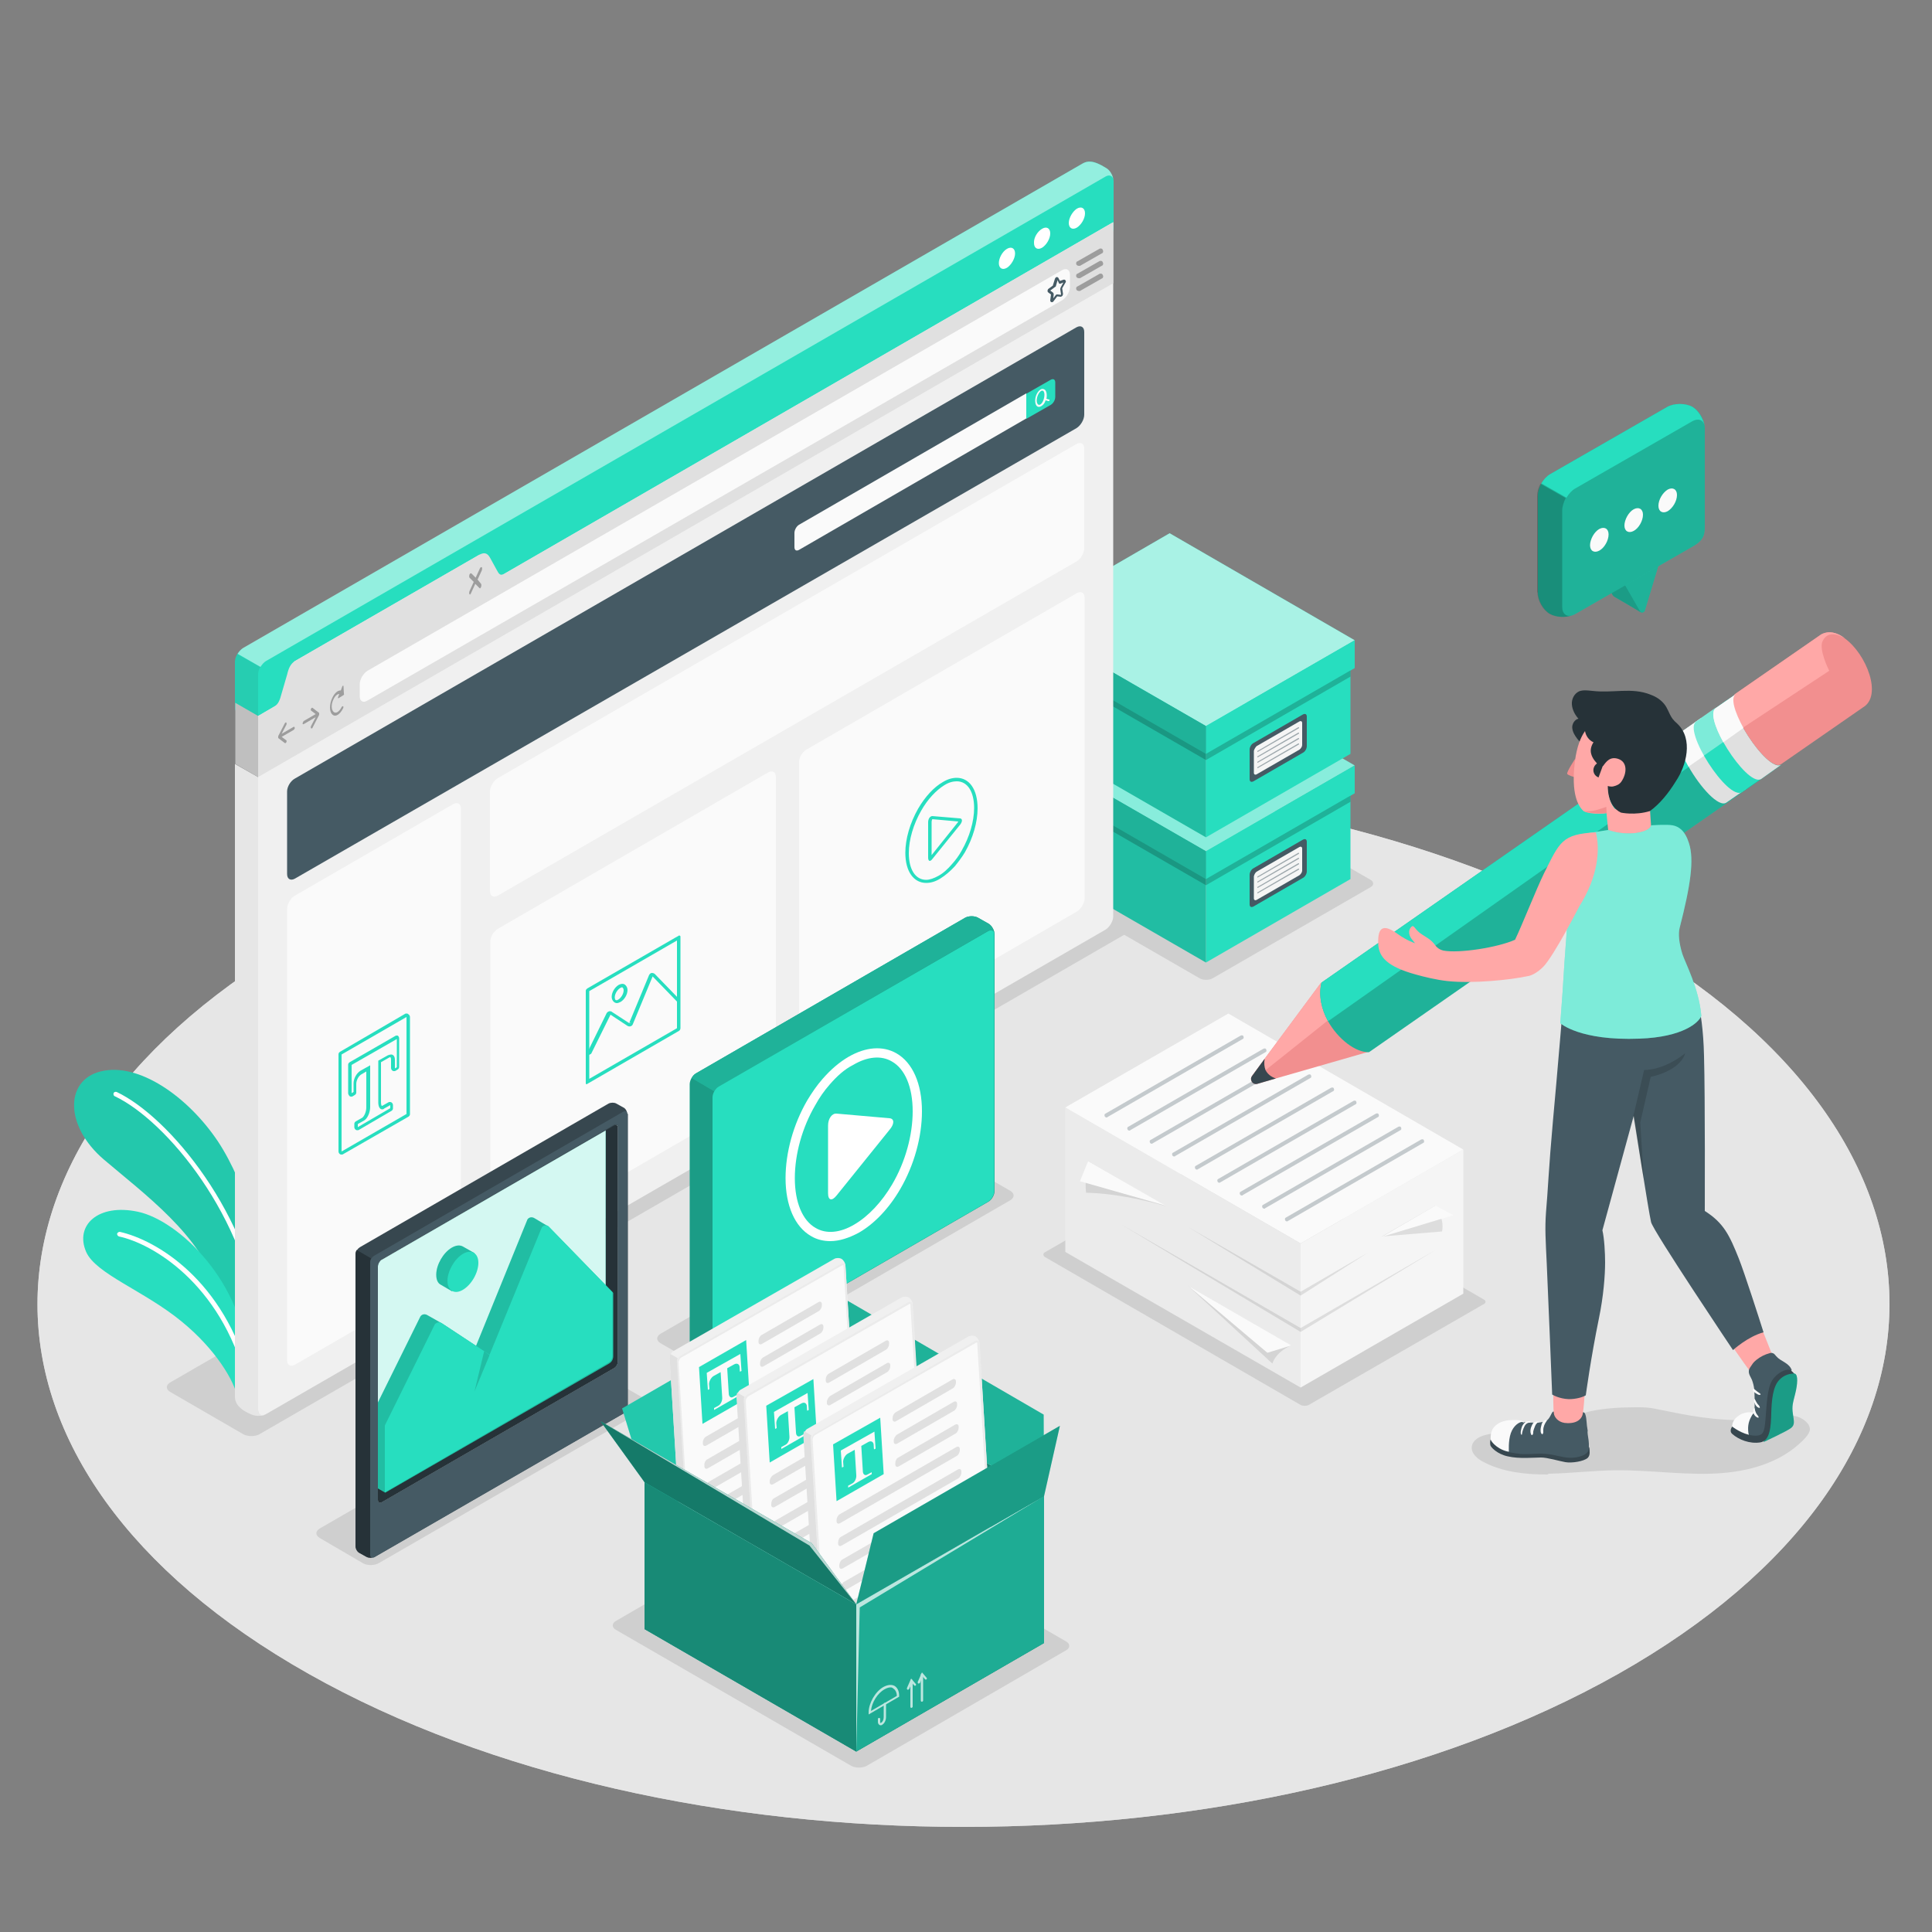<?xml version="1.0" encoding="utf-8"?>
<!-- Generator: Adobe Illustrator 17.1.0, SVG Export Plug-In . SVG Version: 6.00 Build 0)  -->
<!DOCTYPE svg PUBLIC "-//W3C//DTD SVG 1.1//EN" "http://www.w3.org/Graphics/SVG/1.1/DTD/svg11.dtd">
<svg version="1.1" xmlns="http://www.w3.org/2000/svg" xmlns:xlink="http://www.w3.org/1999/xlink" x="0px" y="0px"
	 viewBox="0 0 500 500" enable-background="new 0 0 500 500" xml:space="preserve">
<rect x="0" y="0" width="500" height="500" fill="#808080" stroke="none"/>
<g id="Floor">
	<g id="Floor_1_">
		<path id="Floor_16_" fill="#E6E6E6" d="M418.8,241.8c93.6,52.8,93.6,138.5,0,191.4c-93.6,52.8-245.3,52.8-338.9,0
			c-93.6-52.8-93.6-138.5,0-191.4C173.5,188.9,325.2,188.9,418.8,241.8z"/>
		<path id="Floor_3_" opacity="0.8" fill="#E6E6E6" d="M418.8,241.8c93.6,52.8,93.6,138.5,0,191.4c-93.6,52.8-245.3,52.8-338.9,0
			c-93.6-52.8-93.6-138.5,0-191.4C173.5,188.9,325.2,188.9,418.8,241.8z"/>
	</g>
</g>
<g id="Shadows">
	<path id="Shadow_7_" opacity="0.1" d="M270.4,324.1l45.3-26.1c0.6-0.3,1.5-0.3,2.1,0l66.2,38.3c0.6,0.3,0.6,0.9,0,1.2l-45.3,26.1
		c-0.6,0.3-1.5,0.3-2.1,0l-66.2-38.3C269.9,324.9,269.9,324.4,270.4,324.1z"/>
	<g id="Shadows_1_" opacity="0.1">
		<path id="Shadow_12_" d="M63,371.2l-19-11c-1.1-0.7-1.1-1.7,0-2.4l230.8-133.3c1.1-0.7,3-0.7,4.1,0l19,11c1.1,0.7,1.1,1.7,0,2.4
			L67.1,371.2C66,371.8,64.1,371.8,63,371.2z"/>
		<path id="Shadow_37_" d="M260.2,222.3l40.9-23.6c0.9-0.5,2.4-0.5,3.3,0l50.3,29c0.9,0.5,0.9,1.4,0,1.9l-40.9,23.6
			c-0.9,0.5-2.4,0.5-3.3,0l-50.3-29C259.3,223.7,259.3,222.9,260.2,222.3z"/>
	</g>
	<path id="Shadow_36_" opacity="0.1" d="M159.4,419.5l51.6-29.9c1.1-0.6,2.9-0.6,4,0l60.9,35.2c1.1,0.6,1.1,1.7,0,2.3L224.3,457
		c-1.1,0.6-2.9,0.6-4,0l-60.9-35.2C158.3,421.2,158.3,420.1,159.4,419.5z"/>
	<path id="Shadow_35_" opacity="0.1" d="M94,404.6L82.7,398c-1.1-0.7-1.1-1.7,0-2.4l69.1-39.9c1.1-0.7,3-0.7,4.1,0l11.3,6.5
		c1.1,0.7,1.1,1.7,0,2.4l-69.1,39.9C96.9,405.2,95.1,405.2,94,404.6z"/>
	<path id="Shadow_34_" opacity="0.1" d="M182.2,354.1l-11.3-6.5c-1.1-0.7-1.1-1.7,0-2.4l75.2-43.5c1.1-0.7,3-0.7,4.1,0l11.3,6.5
		c1.1,0.7,1.1,1.7,0,2.4l-75.2,43.5C185.2,354.7,183.3,354.7,182.2,354.1z"/>
	<path id="Shadow_14_" opacity="0.1" d="M400.4,381.6c-5.6,0-11.4-0.6-16.4-3.2c-1.6-0.8-3.3-2.2-3.1-4c0.2-1.6,1.8-2.6,3.4-3
		c3.1-0.9,6.4-0.5,9.7-0.9c5.1-0.6,9.8-3.1,14.7-4.5c1-0.3,2-0.5,3-0.8c3.9-0.8,7.9-1,11.8-1c1.7,0,3.1,0,4.9,0.4c2,0.4,4,0.8,6,1.2
		c7.9,1.5,16,2.4,24,1.1c2.1-0.3,4.2-0.8,6.3-0.4c1.5,0.3,3.7,1.7,3.7,3.4c0,1.3-2,3.1-2.9,3.9c-6.2,5.5-14.8,7.4-23,7.6
		c-8.2,0.2-16.5-1-24.7-0.9c-5.7,0.1-11.4,0.8-17,0.9C400.5,381.6,400.5,381.6,400.4,381.6z"/>
</g>
<g id="Plant">
	<g id="Plants_19_">
		<g id="XMLID_3911_">
			<g id="XMLID_3914_">
				<path id="XMLID_3916_" fill="#27DEBF" d="M67.8,332.9c0.7-8.3-3.8-26-11.4-37.5c-7.7-11.5-20.5-20.6-30.4-18.1
					c-9.2,2.3-9.3,14.1,0.9,22.8c10.2,8.7,25.6,19.9,29.2,33.8l8.6,17.4L67.8,332.9z"/>
				<path id="XMLID_3915_" opacity="0.1" d="M67.8,332.9c0.7-8.3-3.8-26-11.4-37.5c-7.7-11.5-20.5-20.6-30.4-18.1
					c-9.2,2.3-9.3,14.1,0.9,22.8c10.2,8.7,25.6,19.9,29.2,33.8l8.6,17.4L67.8,332.9z"/>
			</g>
			<g id="XMLID_3912_">
				<path id="XMLID_3913_" fill="#FFFFFF" d="M67.4,344.3c-0.3,0-0.5-0.3-0.5-0.5C63.9,315,43,290,29.7,283.7
					c-0.3-0.1-0.4-0.5-0.3-0.8c0.1-0.3,0.5-0.4,0.8-0.3c13.5,6.4,34.8,31.8,37.9,61.1c0,0.3-0.2,0.6-0.5,0.7
					C67.6,344.3,67.5,344.3,67.4,344.3z"/>
			</g>
		</g>
		<g id="XMLID_3906_">
			<g id="XMLID_3909_">
				<path id="XMLID_3910_" fill="#27DEBF" d="M61.6,362.1c-0.9-4.8-5.9-13-14.6-20.1c-9.6-7.9-22.2-12.3-24.7-18
					c-3-6.9,3.1-12.6,13.4-10.4c10.4,2.2,27.5,18.1,28.6,39.9L61.6,362.1z"/>
			</g>
			<g id="XMLID_3907_">
				<path id="XMLID_3908_" fill="#FFFFFF" d="M64.1,357.4c-0.2,0-0.4-0.2-0.5-0.4c-6.6-25-24.3-35.2-32.8-37
					c-0.3-0.1-0.5-0.4-0.5-0.7c0.1-0.3,0.4-0.5,0.7-0.5c9.4,2.1,27,12.4,33.7,37.9c0.1,0.3-0.1,0.7-0.4,0.7
					C64.3,357.4,64.2,357.4,64.1,357.4z"/>
			</g>
		</g>
	</g>
</g>
<g id="Boxes">
	<g id="Box_1_">
		<polygon id="XMLID_3747_" fill="#27DEBF" points="312.1,249.1 312.1,220.3 349.5,198.7 349.5,227.5 		"/>
		<polygon id="XMLID_3746_" fill="#27DEBF" points="312.1,220.3 265.3,193.3 265.3,222.1 312.1,249.1 		"/>
		<polygon id="XMLID_3745_" opacity="0.15" points="312.1,220.3 265.3,193.3 265.3,222.1 312.1,249.1 		"/>
		<polygon id="XMLID_3734_" fill="#27DEBF" points="312.1,220.3 350.6,198.1 302.7,170.4 264.2,192.7 		"/>
		<polygon id="XMLID_3732_" opacity="0.45" fill="#FFFFFF" points="312.1,220.3 350.6,198.1 302.7,170.4 264.2,192.7 		"/>
		<polygon id="XMLID_3731_" fill="#27DEBF" points="312.1,220.3 312.1,227.5 350.6,205.3 350.6,198.1 		"/>
		<polygon id="XMLID_3730_" opacity="0.2" points="312.1,227.5 349.5,205.9 349.5,207.5 312.1,229.1 		"/>
		<polygon id="XMLID_3729_" fill="#27DEBF" points="264.2,192.7 312.1,220.3 312.1,227.5 264.2,199.9 		"/>
		<polygon id="XMLID_3728_" opacity="0.2" points="264.2,192.7 312.1,220.3 312.1,227.5 264.2,199.9 		"/>
		<polygon id="XMLID_3727_" opacity="0.2" points="312.1,227.5 265.3,200.5 265.3,202.1 312.1,229.1 		"/>
		<path id="XMLID_3726_" fill="#455A64" d="M324.4,224.7l12.8-7.4c0.6-0.3,1-0.1,1,0.6v7.6c0,0.6-0.4,1.4-1,1.7l-12.8,7.4
			c-0.6,0.3-1,0.1-1-0.6v-7.6C323.4,225.8,323.8,225,324.4,224.7z"/>
		<path id="XMLID_3725_" fill="#F5F5F5" d="M325.2,225.6l11.1-6.4c0.4-0.2,0.7,0,0.7,0.4v5.7c0,0.4-0.3,0.9-0.7,1.2l-11.1,6.4
			c-0.4,0.2-0.7,0-0.7-0.4l0-5.7C324.6,226.3,324.9,225.8,325.2,225.6z"/>
		<g opacity="0.5">
			<g>
				<path fill="#455A64" d="M325.5,227.1c-0.1,0-0.1,0-0.1-0.1c0-0.1,0-0.2,0.1-0.2l10.5-6.1c0.1,0,0.2,0,0.2,0.1
					c0,0.1,0,0.2-0.1,0.2L325.5,227.1C325.6,227,325.6,227.1,325.5,227.1z"/>
			</g>
			<g>
				<path fill="#455A64" d="M325.5,228.4c-0.1,0-0.1,0-0.1-0.1c0-0.1,0-0.2,0.1-0.2l10.5-6.1c0.1,0,0.2,0,0.2,0.1
					c0,0.1,0,0.2-0.1,0.2L325.5,228.4C325.6,228.4,325.6,228.4,325.5,228.4z"/>
			</g>
			<g>
				<path fill="#455A64" d="M325.5,229.8c-0.1,0-0.1,0-0.1-0.1c0-0.1,0-0.2,0.1-0.2l10.5-6.1c0.1,0,0.2,0,0.2,0.1
					c0,0.1,0,0.2-0.1,0.2L325.5,229.8C325.6,229.8,325.6,229.8,325.5,229.8z"/>
			</g>
			<g>
				<path fill="#455A64" d="M325.5,231.2c-0.1,0-0.1,0-0.1-0.1c0-0.1,0-0.2,0.1-0.2l10.5-6.1c0.1,0,0.2,0,0.2,0.1
					c0,0.1,0,0.2-0.1,0.2L325.5,231.2C325.6,231.2,325.6,231.2,325.5,231.2z"/>
			</g>
		</g>
	</g>
	<g id="Box">
		<polygon id="XMLID_3724_" fill="#27DEBF" points="312.1,216.7 312.1,187.9 349.5,166.3 349.5,195.1 		"/>
		<polygon id="XMLID_3723_" fill="#27DEBF" points="312.1,187.9 265.3,160.9 265.3,189.7 312.1,216.7 		"/>
		<polygon id="XMLID_3721_" opacity="0.15" points="312.1,187.9 265.3,160.9 265.3,189.7 312.1,216.7 		"/>
		<polygon id="XMLID_3720_" fill="#27DEBF" points="312.1,187.9 350.6,165.7 302.7,138 264.2,160.3 		"/>
		<polygon id="XMLID_3719_" opacity="0.6" fill="#FFFFFF" points="312.1,187.9 350.6,165.7 302.7,138 264.2,160.3 		"/>
		<polygon id="XMLID_3718_" fill="#27DEBF" points="312.1,187.9 312.1,195.1 350.6,172.9 350.6,165.7 		"/>
		<polygon id="XMLID_3717_" opacity="0.2" points="312.1,195.1 349.5,173.5 349.5,175.1 312.1,196.7 		"/>
		<polygon id="XMLID_3669_" fill="#27DEBF" points="264.2,160.3 312.1,187.9 312.1,195.1 264.2,167.5 		"/>
		<polygon id="XMLID_3668_" opacity="0.2" points="264.2,160.3 312.1,187.9 312.1,195.1 264.2,167.5 		"/>
		<polygon id="XMLID_3667_" opacity="0.2" points="312.1,195.1 265.3,168.1 265.3,169.7 312.1,196.7 		"/>
		<path id="XMLID_3666_" fill="#455A64" d="M324.4,192.3l12.8-7.4c0.6-0.3,1-0.1,1,0.6v7.6c0,0.6-0.4,1.4-1,1.7l-12.8,7.4
			c-0.6,0.3-1,0.1-1-0.6V194C323.4,193.4,323.8,192.6,324.4,192.3z"/>
		<path id="XMLID_3665_" fill="#F5F5F5" d="M325.2,193.1l11.1-6.4c0.4-0.2,0.7,0,0.7,0.4v5.7c0,0.4-0.3,0.9-0.7,1.2l-11.1,6.4
			c-0.4,0.2-0.7,0-0.7-0.4l0-5.7C324.6,193.9,324.9,193.4,325.2,193.1z"/>
		<g opacity="0.5">
			<g>
				<path fill="#455A64" d="M325.5,194.6c-0.1,0-0.1,0-0.1-0.1c0-0.1,0-0.2,0.1-0.2l10.5-6.1c0.1,0,0.2,0,0.2,0.1
					c0,0.1,0,0.2-0.1,0.2L325.5,194.6C325.6,194.6,325.6,194.6,325.5,194.6z"/>
			</g>
			<g>
				<path fill="#455A64" d="M325.5,196c-0.1,0-0.1,0-0.1-0.1c0-0.1,0-0.2,0.1-0.2l10.5-6.1c0.1,0,0.2,0,0.2,0.1c0,0.1,0,0.2-0.1,0.2
					L325.5,196C325.6,196,325.6,196,325.5,196z"/>
			</g>
			<g>
				<path fill="#455A64" d="M325.5,197.4c-0.1,0-0.1,0-0.1-0.1c0-0.1,0-0.2,0.1-0.2L336,191c0.1,0,0.2,0,0.2,0.1
					c0,0.1,0,0.2-0.1,0.2L325.5,197.4C325.6,197.4,325.6,197.4,325.5,197.4z"/>
			</g>
			<g>
				<path fill="#455A64" d="M325.5,198.8c-0.1,0-0.1,0-0.1-0.1c0-0.1,0-0.2,0.1-0.2l10.5-6.1c0.1,0,0.2,0,0.2,0.1
					c0,0.1,0,0.2-0.1,0.2L325.5,198.8C325.6,198.8,325.6,198.8,325.5,198.8z"/>
			</g>
		</g>
	</g>
</g>
<g id="Window_1_">
	<g id="Window">
		<path id="XMLID_3891_" fill="#27DEBF" d="M64.9,187.9c-1-0.6-4.1-3.4-4.1-4.6l0-12c0-1.3,0.9-2.8,2-3.5L280.2,42.3
			c1.1-0.6,2.5-1.1,6.1,1.2c1,0.6,1.9,2.1,1.9,3.4l0,12c0,1.3-0.9,2.8-2,3.5L68.8,187.8C67.7,188.4,66,188.5,64.9,187.9z"/>
		<path id="XMLID_3890_" opacity="0.5" fill="#FFFFFF" d="M288.1,46.5c-0.1-1-1-1.4-2-0.8L68.8,171.1c-0.5,0.3-1,0.9-1.4,1.5
			l-5.9-3.4c0.4-0.6,0.9-1.2,1.4-1.5L280.2,42.3c1.1-0.6,2.6-1,6.1,1.2C287.2,44,288,45.3,288.1,46.5z"/>
		<path id="XMLID_3889_" fill="#E6E6E6" d="M68.4,366.2C68.4,366.2,68.4,366.2,68.4,366.2c-0.1,0.1-0.2,0.1-0.3,0.1c0,0-0.1,0-0.1,0
			c-0.1,0-0.2,0.1-0.3,0.1c-0.1,0-0.1,0-0.2,0c-0.1,0-0.2,0-0.3,0c-0.8,0.1-1.6-0.1-2.3-0.4c-3.7-1.6-4.1-3.4-4.1-4.6l0-163.7l6,3.4
			v163.7c0,0.9,0.5,1.4,1.1,1.4c0.1,0,0.2,0,0.3,0c0,0,0,0,0,0C68.3,366.2,68.4,366.2,68.4,366.2z"/>
		<path id="XMLID_3888_" opacity="0.1" fill="#263238" d="M67.4,172.6c-0.4,0.6-0.6,1.3-0.6,2v26.5l-6-3.4v-26.5c0-0.1,0-0.2,0-0.2
			c0-0.2,0-0.3,0.1-0.5c0.1-0.4,0.3-0.8,0.5-1.2L67.4,172.6z"/>
		<g id="XMLID_3885_">
			<path id="XMLID_3886_" fill="#F0F0F0" d="M288.1,237.1c0,1.3-0.9,2.8-2,3.5L68.8,366c-1.1,0.6-2,0.1-2-1.2V185.3l5.5-3.2
				c1.1-0.6,2.9-10.3,4-11l47.7-27.5c1.1-0.6,3.7,6.5,4.8,5.9l159.3-92v15.8L288.1,237.1z"/>
		</g>
		<g id="XMLID_3844_">
			<path id="XMLID_3884_" fill="#FAFAFA" d="M76.3,231.8l41-23.7c1.1-0.6,2-0.1,2,1.2v116.7c0,1.3-0.9,2.8-2,3.5l-41,23.7
				c-1.1,0.6-2,0.1-2-1.2l0-116.7C74.3,234,75.2,232.4,76.3,231.8z"/>
		</g>
		<g id="XMLID_3828_">
			<path id="XMLID_3832_" fill="#FAFAFA" d="M128.8,240.4l70-40.5c1.1-0.6,2-0.1,2,1.2v77.7c0,1.3-0.9,2.8-2,3.5l-69.9,40.5
				c-1.1,0.6-2,0.1-2-1.2l0-77.7C126.8,242.6,127.7,241.1,128.8,240.4z"/>
		</g>
		<g id="XMLID_3833_">
			<path id="XMLID_3835_" fill="#FAFAFA" d="M208.7,194l70-40.5c1.1-0.6,2-0.1,2,1.2v77.7c0,1.3-0.9,2.8-2,3.5l-69.9,40.5
				c-1.1,0.6-2,0.1-2-1.2l0-77.7C206.7,196.2,207.6,194.6,208.7,194z"/>
		</g>
		<g id="XMLID_3773_">
			<path id="XMLID_3827_" fill="#455A64" d="M76.3,201.5L278.6,84.7c1.1-0.6,2-0.1,2,1.2l0,21.4c0,1.3-0.9,2.8-2,3.5L76.3,227.4
				c-1.1,0.6-2,0.1-2-1.2l0-21.4C74.3,203.6,75.2,202.1,76.3,201.5z"/>
			<g id="XMLID_3774_">
				<path id="XMLID_3826_" fill="#FAFAFA" d="M205.6,137.9l0,3.7c0,0.8,0.5,1.1,1.2,0.7l58.8-34l0-6.5l-58.8,34
					C206.1,136.2,205.6,137.2,205.6,137.9z"/>
				<path id="XMLID_3825_" fill="#27DEBF" d="M271.9,98.3c0.7-0.4,1.2-0.1,1.2,0.7v3.7c0,0.8-0.5,1.7-1.2,2.1l-6.3,3.6l0-6.5
					L271.9,98.3z"/>
				<path id="XMLID_3775_" fill="#FAFAFA" d="M271.5,103.4l-0.7-0.2c0.1-0.3,0.1-0.6,0.1-0.9c0-0.7-0.2-1.3-0.6-1.5
					c-0.3-0.2-0.7-0.2-1,0c-0.8,0.5-1.4,1.7-1.4,2.9c0,0.7,0.2,1.3,0.6,1.5c0.1,0.1,0.3,0.1,0.4,0.1c0.2,0,0.4-0.1,0.6-0.2
					c0.5-0.3,0.9-0.8,1.1-1.5l0.7,0.2c0,0,0.1,0,0.1,0c0.1,0,0.2-0.1,0.2-0.2C271.7,103.6,271.6,103.4,271.5,103.4z M269.2,104.7
					c-0.2,0.1-0.4,0.1-0.5,0c-0.2-0.1-0.4-0.5-0.4-1c0-1,0.5-2.1,1.1-2.5c0.1-0.1,0.2-0.1,0.3-0.1c0.1,0,0.1,0,0.2,0
					c0.2,0.1,0.4,0.5,0.4,1C270.3,103.2,269.8,104.4,269.2,104.7z"/>
			</g>
		</g>
		<g id="XMLID_3770_">
			<path id="XMLID_3772_" fill="#FAFAFA" d="M126.8,204.9v25.7c0,1.3,0.9,1.8,2,1.2l149.8-86.5c1.1-0.6,2-2.2,2-3.5l0-25.7
				c0-1.3-0.9-1.8-2-1.2l-149.8,86.5C127.7,202.1,126.8,203.6,126.8,204.9z"/>
		</g>
		<path id="XMLID_3769_" fill="#E0E0E0" d="M288.1,57.5v15.8L66.8,201.1v-15.8l4.1-2.4c1.1-0.6,1.5-1.6,2-3.5l1.4-4.8
			c0.4-1.7,0.9-2.8,2-3.5l47.7-27.5c1.1-0.6,2-0.7,2.8,0.7l1.7,3.1c0.6,1.1,0.9,1.7,2,1.1L288.1,57.5z"/>
		<g id="XMLID_3765_">
			<path id="XMLID_3768_" fill="#FFFFFF" d="M278.7,54c1.2-0.7,2.1-0.1,2.1,1.2c0,1.4-1,3-2.1,3.7c-1.2,0.7-2.1,0.1-2.1-1.2
				S277.6,54.7,278.7,54z"/>
			<path id="XMLID_3767_" fill="#FFFFFF" d="M269.7,59.2c1.2-0.7,2.1-0.1,2.1,1.2c0,1.4-1,3-2.1,3.7c-1.2,0.7-2.1,0.1-2.1-1.2
				C267.5,61.5,268.5,59.9,269.7,59.2z"/>
			<path id="XMLID_3766_" fill="#FFFFFF" d="M260.6,64.4c1.2-0.7,2.1-0.1,2.1,1.2s-1,3-2.1,3.7c-1.2,0.7-2.1,0.1-2.1-1.2
				S259.4,65.1,260.6,64.4z"/>
		</g>
		<path id="XMLID_3760_" fill="#FAFAFA" d="M93.1,180.2v-3.1c0-1.3,0.9-2.8,2-3.5L274.9,69.9c1.1-0.6,2-0.1,2,1.2l0,3.1
			c0,1.3-0.9,2.8-2,3.5L95.1,181.3C94,182,93.1,181.5,93.1,180.2z"/>
		<g id="XMLID_3759_">
			<path fill="#455A64" d="M272.3,78.2c-0.1,0-0.1,0-0.2,0c-0.2-0.1-0.3-0.2-0.3-0.5l0.2-1.5l-0.7-0.5c-0.1-0.1-0.2-0.2-0.2-0.4
				c0-0.2,0.1-0.5,0.3-0.6l1.1-0.8c0,0,0,0,0-0.1l0.5-1.6c0.1-0.3,0.3-0.5,0.5-0.5c0.2,0,0.3,0.1,0.4,0.2l0.4,0.8l0.9-0.3
				c0.2-0.1,0.4,0,0.5,0.1c0.2,0.2,0.2,0.5,0,0.7l-0.8,1.4c0,0,0,0.1,0,0.1l0.2,1.3c0,0.3-0.1,0.5-0.2,0.6c-0.1,0.1-0.3,0.2-0.4,0.2
				l-0.9-0.1l-0.9,1.2C272.6,78.1,272.4,78.2,272.3,78.2z M271.8,75.2l0.7,0.5c0.1,0.1,0.2,0.3,0.2,0.5l-0.1,1l0.6-0.8
				c0.1-0.2,0.3-0.2,0.5-0.2l0.9,0.1c0,0,0-0.1,0-0.1l-0.2-1.3c0-0.1,0-0.3,0.1-0.5l0.7-1.3l-0.7,0.3c-0.2,0.1-0.5,0-0.5-0.2
				l-0.3-0.7l-0.4,1.4c0,0.2-0.1,0.3-0.3,0.4L271.8,75.2C271.8,75.1,271.8,75.1,271.8,75.2z M273.5,76.7
				C273.5,76.7,273.5,76.7,273.5,76.7L273.5,76.7z M274.6,76.2L274.6,76.2C274.6,76.2,274.6,76.2,274.6,76.2z M272.1,76.2
				C272.1,76.2,272.1,76.2,272.1,76.2L272.1,76.2z M271.7,75.1L271.7,75.1C271.7,75.1,271.7,75.1,271.7,75.1z M273.4,72.1
				C273.4,72.1,273.4,72.1,273.4,72.1L273.4,72.1z"/>
		</g>
		<g opacity="0.3">
			<path id="XMLID_3764_" d="M76,188.1l-3.1,1.8l1.2-2.3c0.1-0.2,0.1-0.5,0-0.6c-0.1-0.1-0.3,0-0.4,0.2l-1.7,3.3c0,0,0,0,0,0
				c0,0,0,0.1,0,0.1c0,0,0,0,0,0c0,0.1,0,0.1,0,0.2s0,0.1,0,0.1c0,0,0,0,0,0c0,0,0,0.1,0,0.1c0,0,0,0,0,0l1.7,1.3c0,0,0.1,0,0.2,0
				c0.1,0,0.1-0.1,0.2-0.2c0.1-0.2,0.1-0.5,0-0.5l-1.2-0.9l3.1-1.8c0.1-0.1,0.3-0.3,0.3-0.5C76.2,188.1,76.1,188,76,188.1z"/>
			<path id="XMLID_3763_" d="M78.6,186.6l3.1-1.8l-1.2-0.9c-0.1-0.1-0.1-0.3,0-0.5c0.1-0.2,0.3-0.3,0.4-0.2l1.7,1.3c0,0,0,0,0,0
				c0,0,0,0,0,0.1c0,0,0,0,0,0c0,0,0,0.1,0,0.1c0,0.1,0,0.1,0,0.2c0,0,0,0,0,0c0,0,0,0.1,0,0.1c0,0,0,0,0,0l-1.7,3.3
				c0,0.1-0.1,0.2-0.2,0.2c-0.1,0-0.1,0-0.2,0c-0.1-0.1-0.1-0.4,0-0.6l1.2-2.3l-3.1,1.8c-0.1,0.1-0.3,0-0.3-0.2
				C78.4,186.9,78.5,186.7,78.6,186.6z"/>
			<path id="XMLID_3762_" d="M88.9,177.6c0-0.2-0.2-0.2-0.3,0l-0.4,1.1c-0.7-0.1-1.6,0.6-2.2,1.9c-0.8,1.6-0.8,3.6,0,4.3
				c0.4,0.4,0.9,0.4,1.4,0.1c0.5-0.3,1-0.9,1.4-1.7c0.1-0.2,0.1-0.5,0-0.5c-0.1-0.1-0.3,0-0.4,0.2c-0.6,1.2-1.5,1.8-2.1,1.2
				c-0.6-0.6-0.6-2,0-3.2c0.4-0.9,1-1.4,1.5-1.4l-0.3,0.8c-0.1,0.2,0,0.4,0.1,0.3l1.3-0.8c0.1-0.1,0.2-0.2,0.1-0.4L88.9,177.6z"/>
			<path id="XMLID_3761_" d="M123.6,150l1.1-2.4c0.1-0.3,0.1-0.6,0-0.8c-0.1-0.1-0.4,0-0.5,0.3l-1.1,2.4l-1.1-1.1
				c-0.1-0.1-0.4,0-0.5,0.3c-0.1,0.3-0.1,0.6,0,0.8l1.1,1.1l-1.1,2.4c-0.1,0.3-0.1,0.6,0,0.8c0.1,0.1,0.2,0.1,0.2,0
				c0.1-0.1,0.2-0.2,0.2-0.3l1.1-2.4l1.1,1.1c0.1,0.1,0.2,0.1,0.2,0c0.1-0.1,0.2-0.2,0.2-0.3c0.1-0.3,0.1-0.6,0-0.8L123.6,150z"/>
			<g id="XMLID_3752_">
				<g id="XMLID_3757_">
					<path id="XMLID_3758_" d="M279.2,68.8c-0.2,0-0.5-0.1-0.6-0.3c-0.2-0.3-0.1-0.8,0.3-0.9l5.6-3.2c0.3-0.2,0.8-0.1,0.9,0.3
						c0.2,0.3,0.1,0.8-0.3,0.9l-5.6,3.2C279.5,68.8,279.3,68.8,279.2,68.8z"/>
				</g>
				<g id="XMLID_3755_">
					<path id="XMLID_3756_" d="M279.2,72c-0.2,0-0.5-0.1-0.6-0.3c-0.2-0.3-0.1-0.8,0.3-0.9l5.6-3.2c0.3-0.2,0.8-0.1,0.9,0.3
						c0.2,0.3,0.1,0.8-0.3,0.9l-5.6,3.2C279.5,72,279.3,72,279.2,72z"/>
				</g>
				<g id="XMLID_3753_">
					<path id="XMLID_3754_" d="M279.2,75.3c-0.2,0-0.5-0.1-0.6-0.3c-0.2-0.3-0.1-0.8,0.3-0.9l5.6-3.2c0.3-0.2,0.8-0.1,0.9,0.3
						c0.2,0.3,0.1,0.8-0.3,0.9l-5.6,3.2C279.5,75.3,279.3,75.3,279.2,75.3z"/>
				</g>
			</g>
		</g>
		<polygon id="XMLID_3751_" fill="#E0E0E0" points="66.8,185.3 66.8,201.1 60.9,197.7 60.9,181.9 		"/>
		<polygon id="XMLID_1348_" opacity="0.15" points="66.8,185.3 66.8,201.1 60.9,197.7 60.9,181.9 		"/>
		<g>
			<g>
				<path fill="#27DEBF" d="M105.2,263.2l0,25.1L88.4,298l0-25.1L105.2,263.2 M105.2,262.3c-0.1,0-0.3,0-0.4,0.1L88,272.2
					c-0.3,0.2-0.4,0.4-0.4,0.7l0,25.1c0,0.3,0.2,0.6,0.4,0.7c0.1,0.1,0.3,0.1,0.4,0.1c0.1,0,0.3,0,0.4-0.1l16.9-9.7
					c0.3-0.2,0.4-0.4,0.4-0.7l0-25.1c0-0.3-0.2-0.6-0.4-0.7C105.5,262.3,105.4,262.3,105.2,262.3L105.2,262.3z"/>
			</g>
			<g>
				<path fill="#27DEBF" d="M102.7,268.9v7.3l-0.5,0.3c0,0,0-1,0-2.2c0-0.9-0.4-1.4-1-1.4c-0.2,0-0.5,0.1-0.8,0.2l-2.5,1.4v10.8
					c0,1.1,0.4,1.8,1,1.8c0.2,0,0.3,0,0.5-0.2c0.9-0.5,1.6-0.9,1.6-0.9v0.8l-8.4,4.9v-0.8l1.6-0.9c0.9-0.5,1.6-2.1,1.6-3.5v-10.8
					l-2.5,1.4c-1,0.6-1.8,2-1.8,3.3v2.2l-0.5,0.3v-7.3L102.7,268.9 M102.7,268c-0.1,0-0.3,0-0.4,0.1l-11.8,6.8
					c-0.3,0.2-0.4,0.4-0.4,0.7v7.3c0,0.3,0.2,0.6,0.4,0.8c0.1,0.1,0.3,0.1,0.4,0.1c0.2,0,0.3,0,0.4-0.1l0.5-0.3
					c0.3-0.2,0.4-0.4,0.4-0.7v-2.2c0-0.9,0.6-2.1,1.4-2.5l1.2-0.7v9.3c0,1.2-0.6,2.4-1.1,2.7l-1.6,0.9c-0.3,0.2-0.4,0.4-0.4,0.7v0.8
					c0,0.3,0.2,0.6,0.4,0.7c0.1,0.1,0.3,0.1,0.4,0.1s0.3,0,0.4-0.1l8.4-4.9c0.3-0.2,0.4-0.4,0.4-0.7V286c0-0.3-0.2-0.6-0.4-0.7
					c-0.1-0.1-0.3-0.1-0.4-0.1c-0.1,0-0.3,0-0.4,0.1l-1.6,0.9c0,0,0,0-0.1,0c-0.1-0.1-0.2-0.4-0.2-1v-10.3l2.1-1.2
					c0.2-0.1,0.3-0.1,0.3-0.1c0.1,0,0.2,0.3,0.2,0.6v2.2c0,0.3,0.2,0.6,0.4,0.7c0.1,0.1,0.3,0.1,0.4,0.1c0.1,0,0.3,0,0.4-0.1
					l0.5-0.3c0.3-0.2,0.4-0.4,0.4-0.8v-7.3c0-0.3-0.2-0.6-0.4-0.7C103,268,102.9,268,102.7,268L102.7,268z"/>
			</g>
		</g>
		<g>
			<g id="XMLID_3842_">
				<path fill="#27DEBF" d="M152.4,273c-0.1,0-0.1,0-0.2,0c-0.2-0.1-0.3-0.4-0.2-0.6l5-10.2c0.2-0.3,0.4-0.4,0.7-0.5
					c0.3,0,0.5,0,0.7,0.2l4.3,2.8l0.6,0.1l-0.4-0.2l5.1-12.3c0.2-0.3,0.4-0.5,0.7-0.5c0.3,0,0.6,0.1,0.8,0.3l6.3,6.5
					c0.2,0.2,0.2,0.4,0,0.6c-0.2,0.2-0.4,0.2-0.6,0l-6.3-6.5l-5.1,12.3c-0.1,0.3-0.3,0.5-0.6,0.6c-0.3,0.1-0.6,0-0.8-0.1l-4.4-2.9
					l-5,10.1C152.7,272.9,152.5,273,152.4,273z"/>
			</g>
			<g id="XMLID_3837_">
				<path fill="#27DEBF" d="M176.1,242.9L176.1,242.9L176.1,242.9 M175.2,243.4v22.7l-22.7,13.1v-22.7c0,0,0,0,0,0L175.2,243.4
					 M175.8,242.1c-0.1,0-0.1,0-0.2,0.1l-0.9,0.5L152,255.8c-0.1,0.1-0.2,0.2-0.3,0.3c-0.1,0.1-0.1,0.3-0.1,0.4v23.8
					c0,0.2,0.1,0.3,0.2,0.3c0.1,0,0.1,0,0.2-0.1l23.7-13.7c0.2-0.1,0.4-0.4,0.4-0.7v-23.8C176,242.2,175.9,242.1,175.8,242.1
					L175.8,242.1z"/>
			</g>
			<g id="XMLID_3836_">
				<path fill="#27DEBF" d="M159.6,259.6c-0.2,0-0.4-0.1-0.6-0.2c-0.4-0.3-0.7-0.8-0.7-1.4c0-1.2,0.8-2.5,1.8-3.1
					c0.6-0.3,1.1-0.4,1.6-0.1c0.4,0.3,0.7,0.8,0.7,1.4c0,1.2-0.8,2.5-1.8,3.1C160.2,259.5,159.9,259.6,159.6,259.6z M161,255.5
					c-0.1,0-0.3,0.1-0.5,0.2c-0.7,0.4-1.4,1.5-1.4,2.4c0,0.3,0.1,0.6,0.2,0.7c0.2,0.1,0.4,0.1,0.7-0.1c0.7-0.4,1.4-1.5,1.4-2.4
					c0-0.3-0.1-0.6-0.3-0.7C161.1,255.5,161.1,255.5,161,255.5z"/>
			</g>
		</g>
		<g>
			<g>
				<g>
					<path fill="#27DEBF" d="M247.6,202.2L247.6,202.2c2.8,0,4.5,2.7,4.5,6.9c0,3.5-1.2,7.5-3.2,11c-0.7,1.3-1.6,2.5-2.5,3.5
						c-1.1,1.3-2.3,2.4-3.6,3.1c-1.1,0.6-2.2,1-3.1,1c-2.8,0-4.5-2.7-4.5-6.9c0-3.5,1.2-7.5,3.2-11c1.7-3,3.9-5.3,6-6.6
						C245.5,202.5,246.6,202.2,247.6,202.2 M247.6,201.3c-1.1,0-2.3,0.3-3.6,1.1c-2.3,1.3-4.6,3.8-6.4,6.9
						c-2.1,3.7-3.3,7.8-3.3,11.4c0,4.9,2.2,7.8,5.4,7.8c1.1,0,2.3-0.3,3.6-1.1c1.3-0.8,2.6-1.9,3.8-3.2c0.9-1.1,1.8-2.3,2.6-3.6
						c2.1-3.7,3.3-7.8,3.3-11.4C253,204.2,250.8,201.3,247.6,201.3L247.6,201.3z"/>
				</g>
			</g>
			<g>
				<g>
					<path fill="#27DEBF" d="M241.3,212L241.3,212L241.3,212 M241.3,212l6.7,0.6c0,0.1-0.1,0.1-0.1,0.2l-6.8,8.5v-8.5
						C241.1,212.4,241.2,212.1,241.3,212 M241.3,211.2c-0.6,0-1.1,0.7-1.1,1.6v9.2c0,0.5,0.2,0.8,0.4,0.8c0.2,0,0.5-0.2,0.7-0.5
						l7.2-8.9c0.6-0.8,0.6-1.5,0-1.6L241.3,211.2C241.3,211.2,241.3,211.2,241.3,211.2L241.3,211.2z"/>
				</g>
			</g>
		</g>
	</g>
</g>
<g id="Sheets">
	<g id="Sheets_1_">
		<g id="Character_13_">
			<g>
				<g>
					<g>
						<polygon fill="#EBEBEB" points="275.7,324 336.6,359.1 336.6,321.8 275.7,286.6 						"/>
					</g>
					<g>
						<polygon fill="#F5F5F5" points="378.7,334.8 336.6,359.1 336.6,321.8 378.7,297.5 						"/>
					</g>
					<polygon fill="#FAFAFA" points="275.7,286.6 317.9,262.3 378.7,297.5 336.6,321.8 					"/>
				</g>
			</g>
		</g>
		<polygon opacity="0.1" points="307.4,317.5 336.6,334.3 354,324.2 336.6,335.3 		"/>
		<polygon opacity="0.1" points="290,316.8 336.6,343.7 371.5,323.5 336.6,344.7 		"/>
		<path opacity="0.1" d="M281.6,300.5c0,0-1,5.4-0.5,8.2c0,0,7.6-0.2,20.5,3.4L281.6,300.5z"/>
		<polygon fill="#FAFAFA" points="281.6,300.5 301.6,312 279.5,305.7 		"/>
		<path opacity="0.1" d="M307.4,332.7l21.9,20.2c0,0,0.6-2.8,4.8-4.7L307.4,332.7z"/>
		<polygon fill="#FAFAFA" points="307.4,332.7 328,350.1 334.2,348.2 		"/>
		<path opacity="0.1" d="M371.7,312.3c-0.1-0.2-0.2-0.3-0.2-0.3l-13.9,8l15.6-1.3C373.8,315.9,372.2,313.2,371.7,312.3z"/>
		<polygon fill="#FAFAFA" points="357.6,320.1 371.5,312 376.1,314.5 		"/>
		<g opacity="0.3">
			<g>
				<path fill="#455A64" d="M286.4,289.2c-0.2,0-0.4-0.1-0.5-0.3c-0.1-0.3-0.1-0.6,0.2-0.7l35-20.2c0.3-0.1,0.6-0.1,0.7,0.2
					c0.1,0.3,0.1,0.6-0.2,0.7l-35,20.2C286.6,289.2,286.5,289.2,286.4,289.2z"/>
			</g>
			<g>
				<path fill="#455A64" d="M292.3,292.6c-0.2,0-0.4-0.1-0.5-0.3c-0.1-0.3-0.1-0.6,0.2-0.7l35-20.2c0.3-0.1,0.6-0.1,0.7,0.2
					c0.1,0.3,0.1,0.6-0.2,0.7l-35,20.2C292.5,292.6,292.4,292.6,292.3,292.6z"/>
			</g>
			<g>
				<path fill="#455A64" d="M298.1,296c-0.2,0-0.4-0.1-0.5-0.3c-0.1-0.3-0.1-0.6,0.2-0.7l35-20.2c0.3-0.1,0.6-0.1,0.7,0.2
					c0.1,0.3,0.1,0.6-0.2,0.7l-35,20.2C298.3,295.9,298.2,296,298.1,296z"/>
			</g>
			<g>
				<path fill="#455A64" d="M303.9,299.3c-0.2,0-0.4-0.1-0.5-0.3c-0.1-0.3-0.1-0.6,0.2-0.7l35-20.2c0.3-0.1,0.6-0.1,0.7,0.2
					c0.1,0.3,0.1,0.6-0.2,0.7l-35,20.2C304.1,299.3,304,299.3,303.9,299.3z"/>
			</g>
			<g>
				<path fill="#455A64" d="M309.8,302.7c-0.2,0-0.4-0.1-0.5-0.3c-0.1-0.3-0.1-0.6,0.2-0.7l35-20.2c0.3-0.1,0.6-0.1,0.7,0.2
					c0.1,0.3,0.1,0.6-0.2,0.7l-35,20.2C309.9,302.7,309.8,302.7,309.8,302.7z"/>
			</g>
			<g>
				<path fill="#455A64" d="M315.6,306.1c-0.2,0-0.4-0.1-0.5-0.3c-0.1-0.3-0.1-0.6,0.2-0.7l35-20.2c0.3-0.1,0.6-0.1,0.7,0.2
					c0.1,0.3,0.1,0.6-0.2,0.7l-35,20.2C315.8,306,315.7,306.1,315.6,306.1z"/>
			</g>
			<g>
				<path fill="#455A64" d="M321.4,309.4c-0.2,0-0.4-0.1-0.5-0.3c-0.1-0.3-0.1-0.6,0.2-0.7l35-20.2c0.3-0.1,0.6-0.1,0.7,0.2
					c0.1,0.3,0.1,0.6-0.2,0.7l-35,20.2C321.6,309.4,321.5,309.4,321.4,309.4z"/>
			</g>
			<g>
				<path fill="#455A64" d="M327.2,312.8c-0.2,0-0.4-0.1-0.5-0.3c-0.1-0.3-0.1-0.6,0.2-0.7l35-20.2c0.3-0.1,0.6-0.1,0.7,0.2
					c0.1,0.3,0.1,0.6-0.2,0.7l-35,20.2C327.4,312.8,327.3,312.8,327.2,312.8z"/>
			</g>
			<g>
				<path fill="#455A64" d="M333.1,316.1c-0.2,0-0.4-0.1-0.5-0.3c-0.1-0.3-0.1-0.6,0.2-0.7l35-20.2c0.3-0.1,0.6-0.1,0.7,0.2
					c0.1,0.3,0.1,0.6-0.2,0.7l-35,20.2C333.2,316.1,333.1,316.1,333.1,316.1z"/>
			</g>
		</g>
	</g>
</g>
<g id="Video_1_">
	<g id="Video">
		<g id="XMLID_630_">
			<path id="XMLID_1258_" fill="#27DEBF" d="M249.8,237.5l-69.7,40.3c-0.9,0.5-1.6,1.8-1.6,2.8V347c0,1,0.7,2.3,1.6,2.8l2.7,1.5
				c0.9,0.5,2.4,0.5,3.3,0l69.7-40.3c0.9-0.5,1.6-1.8,1.6-2.8l0-66.4c0-1-0.7-2.3-1.6-2.8l-2.7-1.5C252.2,237,250.7,237,249.8,237.5
				z"/>
			<path id="XMLID_667_" opacity="0.3" d="M249.8,237.5l-69.7,40.3c-0.9,0.5-1.6,1.8-1.6,2.8V347c0,1,0.7,2.3,1.6,2.8l2.7,1.5
				c0.9,0.5,2.4,0.5,3.3,0l69.7-40.3c0.9-0.5,1.6-1.8,1.6-2.8l0-66.4c0-1-0.7-2.3-1.6-2.8l-2.7-1.5C252.2,237,250.7,237,249.8,237.5
				z"/>
			<path id="XMLID_1257_" fill="#27DEBF" d="M257.3,241.4c-0.2-0.7-0.8-0.9-1.6-0.5l-69.7,40.3c-0.5,0.3-0.9,0.7-1.2,1.2L179,279
				c0.3-0.5,0.7-1,1.1-1.2l69.7-40.3c0.9-0.5,2.4-0.5,3.3,0l2.7,1.6C256.5,239.5,257.2,240.5,257.3,241.4z"/>
			<path id="XMLID_656_" opacity="0.2" d="M257.3,241.4c-0.2-0.7-0.8-0.9-1.6-0.5l-69.7,40.3c-0.5,0.3-0.9,0.7-1.2,1.2L179,279
				c0.3-0.5,0.7-1,1.1-1.2l69.7-40.3c0.9-0.5,2.4-0.5,3.3,0l2.7,1.6C256.5,239.5,257.2,240.5,257.3,241.4z"/>
			<path id="XMLID_635_" fill="#27DEBF" d="M255.7,241L186,281.2c-0.9,0.5-1.6,1.8-1.6,2.8l0,66.4c0,1,0.7,1.5,1.6,0.9l69.7-40.3
				c0.9-0.5,1.6-1.8,1.6-2.8l0-66.4C257.4,240.9,256.6,240.5,255.7,241z"/>
			<g>
				<g>
					<g>
						<path fill="#FFFFFF" d="M214.9,321.2c-1.8,0-3.5-0.4-5-1.3c-4.2-2.4-6.6-7.9-6.6-15c0-6.6,2-13.9,5.6-20.1
							c1.2-2,2.5-3.9,4-5.6l0,0c2.1-2.4,4.3-4.3,6.7-5.7c4.5-2.6,8.9-2.9,12.4-0.9c4.2,2.4,6.6,7.9,6.6,15c0,6.6-2,13.9-5.6,20.1
							c-2.9,5-6.7,9-10.7,11.3C219.7,320.4,217.2,321.2,214.9,321.2z M214.7,280.7c-1.4,1.6-2.6,3.3-3.7,5.3
							c-3.4,5.8-5.3,12.7-5.3,18.9c0,6.3,2,11,5.4,12.9c2.7,1.6,6.3,1.3,10-0.9c3.6-2.1,7.1-5.8,9.8-10.4c3.4-5.8,5.3-12.7,5.3-18.9
							c0-6.3-2-11-5.4-12.9c-2.7-1.6-6.3-1.3-10,0.9C218.6,276.7,216.6,278.5,214.7,280.7L214.7,280.7z"/>
					</g>
				</g>
				<g>
					<path fill="#FFFFFF" d="M230.2,292.4l-13.7,17c-1.2,1.5-2.2,1.3-2.2-0.6v-17.5c0-1.8,1-3.2,2.2-3.1l13.7,1.2
						C231.5,289.5,231.5,290.9,230.2,292.4z"/>
				</g>
			</g>
		</g>
	</g>
</g>
<g id="Photo">
	<g id="Image">
		<path fill="#263238" d="M159.9,291.9v60.5c0,0.6-0.4,1.4-1,1.7l-60.1,34.7c-0.5,0.3-1,0.1-1-0.6v-3.2l58.9-34.1v-58.5l2.2-1.3
			C159.4,291,159.9,291.2,159.9,291.9z"/>
		<path fill="#27DEBF" d="M156.7,292.6v58.5l-58.9,34.1v-57.3c0-0.3,0.1-0.7,0.3-1c0.2-0.3,0.4-0.6,0.7-0.8L156.7,292.6z"/>
		<path opacity="0.8" fill="#FFFFFF" d="M156.7,292.6v58.5l-58.9,34.1v-57.3c0-0.3,0.1-0.7,0.3-1c0.2-0.3,0.4-0.6,0.7-0.8
			L156.7,292.6z"/>
		<g id="XMLID_4022_">
			<path id="XMLID_4037_" fill="#27DEBF" d="M142.1,317.6c-0.1-0.1-0.1-0.1-0.2-0.2l0,0l0,0c0,0,0,0,0,0l-3.7-2.2v0l0,0l0,0
				c-0.6-0.3-1.3-0.2-1.7,0.4l-13.3,32.7l-8.8-5.8c-0.1,0-0.1-0.1-0.2-0.1l0,0l0,0c0,0,0,0,0,0l-3.7-2.1l0,0
				c-0.6-0.3-1.3-0.2-1.7,0.4l-12.9,26.1l0,17.3l3.8,2.2l57.9-33.4c0.7-0.4,1.1-1.1,1.1-1.9v-16.4L142.1,317.6z"/>
			<path id="XMLID_4036_" opacity="0.15" d="M142.1,317.6c-0.1-0.1-0.1-0.1-0.2-0.2l0,0l0,0c0,0,0,0,0,0l-3.7-2.2v0l0,0l0,0
				c-0.6-0.3-1.3-0.2-1.7,0.4l-13.3,32.7l-8.8-5.8c-0.1,0-0.1-0.1-0.2-0.1l0,0l0,0c0,0,0,0,0,0l-3.7-2.1l0,0
				c-0.6-0.3-1.3-0.2-1.7,0.4l-12.9,26.1l0,17.3l3.8,2.2l57.9-33.4c0.7-0.4,1.1-1.1,1.1-1.9v-16.4L142.1,317.6z"/>
			<path id="XMLID_4035_" fill="#27DEBF" d="M99.6,386.2l0-17.3l12.9-26.1c0.4-0.6,1.3-0.8,1.9-0.3l12.3,8.1l13.5-32.9
				c0.4-0.7,1.4-0.8,1.9-0.2l16.4,16.9v16.4c0,0.8-0.4,1.5-1.1,1.9L99.6,386.2z"/>
			<polygon id="XMLID_4023_" opacity="0.15" points="126.7,350.7 122.8,360.1 125.3,349.7 			"/>
		</g>
		<g id="XMLID_4013_">
			<path id="XMLID_4017_" fill="#37474F" d="M162.3,288.1c0,0,0-0.1,0-0.1c-0.1-0.6-0.5-1.2-1-1.4l-1.8-1c-0.5-0.3-1.4-0.3-2,0
				l-64.4,37.2c-0.3,0.2-0.5,0.4-0.7,0.7c-0.2,0.3-0.3,0.7-0.3,1v75.7c0,0.6,0.4,1.4,1,1.7l1.8,1c0.5,0.3,1.2,0.3,1.8,0.1
				c0,0,0,0,0.1,0c0.1,0,0.1,0,0.2-0.1l64.5-37.2c0.5-0.3,1-1.1,1-1.7v-75.7C162.3,288.2,162.3,288.2,162.3,288.1z M159.9,352.4
				c0,0.6-0.4,1.4-1,1.7l-60.1,34.7c-0.5,0.3-1,0.1-1-0.6v-60.5c0-0.3,0.1-0.7,0.3-1c0.2-0.3,0.4-0.6,0.7-0.7l60.1-34.7
				c0.6-0.3,1-0.1,1,0.6V352.4z"/>
			<path id="XMLID_4016_" fill="#263238" d="M96.6,403c-0.5,0.2-1.3,0.2-1.8-0.1l-1.8-1c-0.6-0.3-1-1.1-1-1.7v-75.7
				c0-0.3,0.1-0.7,0.3-1c1.1,0.6,2.4,1.4,3.8,2.2c-0.2,0.3-0.3,0.7-0.3,1v75.7C95.8,402.9,96.2,403.2,96.6,403z"/>
			<g id="XMLID_4014_">
				<path fill="#455A64" d="M162.3,288.1c0,0,0-0.1,0-0.1c-0.1-0.4-0.5-0.6-1-0.3L96.8,325c-0.3,0.2-0.5,0.4-0.7,0.7
					c-0.2,0.3-0.3,0.7-0.3,1v75.7c0,0.5,0.3,0.8,0.8,0.7c0,0,0.1,0,0.1,0c0.1,0,0.1-0.1,0.2-0.1l64.5-37.2c0.5-0.3,1-1.1,1-1.7
					v-75.7C162.3,288.3,162.3,288.2,162.3,288.1z M159.9,352.4c0,0.6-0.4,1.4-1,1.7l-60.1,34.7c-0.5,0.3-1,0.1-1-0.6v-60.5
					c0-0.3,0.1-0.7,0.3-1c0.2-0.3,0.4-0.6,0.7-0.8l57.9-33.5l2.2-1.3c0.6-0.3,1-0.1,1,0.6V352.4z"/>
			</g>
		</g>
		<g id="XMLID_4008_">
			<g id="XMLID_4010_">
				<path id="XMLID_4012_" fill="#27DEBF" d="M121.3,326.8l1.5-2.5l-3-1.7c0,0,0,0,0,0l0,0l0,0c-0.7-0.4-1.7-0.4-2.9,0.3
					c-2.2,1.3-4,4.4-4,7c0,1.3,0.4,2.2,1.2,2.6l0,0l0,0c0,0,0,0,0,0l2.9,1.7l1.4-2.4C119.7,330.5,120.9,328.6,121.3,326.8z"/>
				<path id="XMLID_4011_" opacity="0.15" d="M121.3,326.8l1.5-2.5l-3-1.7c0,0,0,0,0,0l0,0l0,0c-0.7-0.4-1.7-0.4-2.9,0.3
					c-2.2,1.3-4,4.4-4,7c0,1.3,0.4,2.2,1.2,2.6l0,0l0,0c0,0,0,0,0,0l2.9,1.7l1.4-2.4C119.7,330.5,120.9,328.6,121.3,326.8z"/>
			</g>
			<path id="XMLID_4009_" fill="#27DEBF" d="M119.8,324.5c2.2-1.3,4-0.2,4,2.3c0,2.6-1.8,5.7-4,7c-2.2,1.3-4,0.2-4-2.3
				C115.8,329,117.6,325.8,119.8,324.5z"/>
		</g>
	</g>
</g>
<g id="Box_3_">
	<g id="Box_2_">
		<g id="XMLID_1298_">
			<polygon id="XMLID_1323_" fill="#27DEBF" points="270.2,425.2 221.6,453.3 166.8,421.6 215.4,393.5 			"/>
			<polygon id="XMLID_1322_" opacity="0.5" points="270.2,425.2 221.6,453.3 166.8,421.6 215.4,393.5 			"/>
			<polygon id="XMLID_1321_" fill="#27DEBF" points="215.4,355.5 215.4,393.5 166.8,421.6 166.8,383.6 			"/>
			<polygon id="XMLID_1320_" opacity="0.23" points="215.4,355.5 215.4,393.5 166.8,421.6 166.8,383.6 			"/>
			<polygon id="XMLID_1317_" fill="#27DEBF" points="270.2,387.2 270.2,425.2 215.4,393.5 215.4,355.5 			"/>
			<polygon id="XMLID_1316_" opacity="0.4" points="270.2,387.2 270.2,425.2 215.4,393.5 215.4,355.5 			"/>
			<polygon id="XMLID_1313_" fill="#27DEBF" points="215.4,355.5 215.5,334.4 270.1,366.1 270.2,387.2 			"/>
			<polygon id="XMLID_1312_" opacity="0.2" points="215.4,355.5 215.5,334.4 270.1,366.1 270.2,387.2 			"/>
			<polygon id="XMLID_1309_" fill="#27DEBF" points="166.8,383.6 161,364.5 209.6,336.4 215.4,355.5 			"/>
			<polygon id="XMLID_1308_" opacity="0.1" points="166.8,383.6 161,364.5 209.6,336.4 215.4,355.5 			"/>
		</g>
		<g id="Document_4_">
			<path id="XMLID_3882_" fill="#F0F0F0" d="M178.4,420.1c-0.5-0.3-1-1.1-1-1.7l-4.1-67c0-0.6,0.4-1.4,0.9-1.7l41.7-23.9
				c0.5-0.3,1.4-0.3,1.9,0c0.5,0.3,1,1.1,1,1.7l4.1,67c0,0.6-0.4,1.4-0.9,1.7l-41.7,23.9C179.8,420.4,178.9,420.4,178.4,420.1z"/>
			<g id="XMLID_3881_">
				<path fill="#FAFAFA" d="M179.9,420c-0.3,0-0.3-0.4-0.4-0.5l-4.1-67c0-0.5,0.3-1.2,0.7-1.4l41.7-23.9c0.1-0.1,0.2-0.1,0.3-0.1
					c0.3,0,0.3,0.4,0.4,0.5l4.1,67c0,0.5-0.3,1.2-0.7,1.4l-41.7,23.9C180.1,420,180,420,179.9,420C179.9,420,179.9,420,179.9,420z"
					/>
				<path fill="#EBEBEB" d="M218.2,327.4c0.1,0,0.1,0.1,0.1,0.2l4.1,67c0,0.4-0.3,1-0.6,1.2L180,419.7c-0.1,0.1-0.1,0.1-0.2,0.1
					c-0.1,0-0.1-0.1-0.1-0.2l-4.1-67c0-0.4,0.3-1,0.6-1.2l41.7-23.9C218.1,327.4,218.1,327.4,218.2,327.4 M218.2,326.9
					c-0.1,0-0.3,0-0.4,0.1l-41.7,23.9c-0.5,0.3-0.9,1-0.9,1.7l4.1,67c0,0.4,0.3,0.7,0.6,0.7c0.1,0,0.3,0,0.4-0.1l41.7-23.9
					c0.5-0.3,0.9-1,0.9-1.7l-4.1-67C218.7,327.2,218.5,326.9,218.2,326.9L218.2,326.9z"/>
			</g>
			<path id="XMLID_3880_" fill="#E0E0E0" d="M180.2,420.2c-0.5,0.2-1.3,0.2-1.8-0.1c-0.5-0.3-1-1.1-1-1.7l-4.1-67
				c0-0.3,0.1-0.7,0.2-1l1.9,1.1c-0.2,0.3-0.2,0.6-0.2,1l4.1,67C179.3,420.1,179.7,420.4,180.2,420.2z"/>
			<g>
				<path id="XMLID_3877_" fill="#E0E0E0" d="M197.1,345.5l14.7-8.5c0.5-0.3,0.9,0,0.9,0.5l0,0.3c0,0.5-0.3,1.2-0.8,1.5l-14.7,8.5
					c-0.5,0.3-0.9,0-0.9-0.5l0-0.3C196.3,346.4,196.7,345.7,197.1,345.5z"/>
				<path id="XMLID_3876_" fill="#E0E0E0" d="M197.5,351.3l14.7-8.5c0.5-0.3,0.9,0,0.9,0.5l0,0.3c0,0.5-0.3,1.2-0.8,1.5l-14.7,8.5
					c-0.5,0.3-0.9,0-0.9-0.5l0-0.3C196.7,352.2,197,351.6,197.5,351.3z"/>
				<path id="XMLID_3874_" fill="#E0E0E0" d="M197.8,357.1l14.7-8.5c0.5-0.3,0.9,0,0.9,0.5l0,0.3c0,0.5-0.3,1.2-0.8,1.5l-14.7,8.5
					c-0.5,0.3-0.9,0-0.9-0.5l0-0.3C197,358.1,197.4,357.4,197.8,357.1z"/>
				<path id="XMLID_3872_" fill="#E0E0E0" d="M183,377.7l30.2-17.4c0.5-0.3,0.9,0,0.9,0.5l0,0.3c0,0.5-0.3,1.2-0.8,1.5L183.2,380
					c-0.5,0.3-0.9,0-0.9-0.5l0-0.3C182.2,378.6,182.6,377.9,183,377.7z"/>
				<path id="XMLID_3871_" fill="#E0E0E0" d="M182.7,371.8l30.2-17.4c0.5-0.3,0.9,0,0.9,0.5l0,0.3c0,0.5-0.3,1.2-0.8,1.5l-30.2,17.4
					c-0.5,0.3-0.9,0-0.9-0.5l0-0.3C181.9,372.7,182.2,372.1,182.7,371.8z"/>
				<path id="XMLID_3868_" fill="#E0E0E0" d="M183.4,383.5l30.2-17.4c0.5-0.3,0.9,0,0.9,0.5l0,0.3c0,0.5-0.3,1.2-0.8,1.5l-30.2,17.4
					c-0.5,0.3-0.9,0-0.9-0.5l0-0.3C182.6,384.5,182.9,383.8,183.4,383.5z"/>
				<path id="XMLID_3867_" fill="#E0E0E0" d="M183.7,389.4l30.2-17.4c0.5-0.3,0.9,0,0.9,0.5l0,0.3c0,0.5-0.3,1.2-0.8,1.5l-30.2,17.4
					c-0.5,0.3-0.9,0-0.9-0.5l0-0.3C182.9,390.3,183.3,389.6,183.7,389.4z"/>
				<path id="XMLID_3866_" fill="#E0E0E0" d="M184.1,395.2l30.2-17.4c0.5-0.3,0.9,0,0.9,0.5l0,0.3c0,0.5-0.3,1.2-0.8,1.5l-30.2,17.4
					c-0.5,0.3-0.9,0-0.9-0.5l0-0.3C183.3,396.1,183.6,395.5,184.1,395.2z"/>
				<path id="XMLID_3865_" fill="#E0E0E0" d="M184.4,401l30.2-17.4c0.5-0.3,0.9,0,0.9,0.5l0,0.3c0,0.5-0.3,1.2-0.8,1.5l-30.2,17.4
					c-0.5,0.3-0.9,0-0.9-0.5l0-0.3C183.6,401.9,184,401.3,184.4,401z"/>
				<path id="XMLID_3857_" fill="#E0E0E0" d="M184.8,406.9l30.2-17.4c0.5-0.3,0.9,0,0.9,0.5l0,0.3c0,0.5-0.3,1.2-0.8,1.5l-30.2,17.4
					c-0.5,0.3-0.9,0-0.9-0.5l0-0.3C184,407.8,184.3,407.1,184.8,406.9z"/>
			</g>
			<g id="XMLID_3847_">
				<g id="XMLID_3851_">
					<polygon id="XMLID_3855_" fill="#27DEBF" points="180.9,353.8 193.1,346.8 194,361.5 181.8,368.5 					"/>
				</g>
				<path fill="#FAFAFA" d="M182.9,355.3l0.3,4.4l0.4-0.2l-0.1-1.3c0-0.7,0.5-1.7,1.2-2.1l1.8-1l0.4,6.5c0.1,0.9-0.4,1.9-1,2.2
					l-1.1,0.6l0,0.5l6.1-3.5l0-0.5c0,0-0.5,0.3-1.1,0.6c-0.6,0.4-1.2,0-1.2-0.9l-0.4-6.5l1.8-1c0.7-0.4,1.3-0.1,1.4,0.6
					c0,0.7,0.1,1.3,0.1,1.3l0.4-0.2l-0.3-4.4L182.9,355.3z"/>
			</g>
		</g>
		<g id="Document_7_">
			<path id="XMLID_4043_" fill="#F0F0F0" d="M195.8,430.1c-0.5-0.3-1-1.1-1-1.7l-4.1-67c0-0.6,0.4-1.4,0.9-1.7l41.7-23.9
				c0.5-0.3,1.4-0.3,1.9,0c0.5,0.3,1,1.1,1,1.7l4.1,67c0,0.6-0.4,1.4-0.9,1.7l-41.7,23.9C197.1,430.5,196.3,430.5,195.8,430.1z"/>
			<g id="XMLID_4041_">
				<path fill="#FAFAFA" d="M197.2,430c-0.3,0-0.3-0.4-0.4-0.5l-4.1-67c0-0.5,0.3-1.2,0.7-1.4l41.7-23.9c0.1-0.1,0.2-0.1,0.3-0.1
					c0.3,0,0.3,0.4,0.4,0.5l4.1,67c0,0.5-0.3,1.2-0.7,1.4l-41.7,23.9C197.4,430,197.3,430,197.2,430z"/>
				<path fill="#EBEBEB" d="M235.5,337.4c0.1,0,0.1,0.1,0.1,0.2l4.1,67c0,0.4-0.3,1-0.6,1.2l-41.7,23.9c-0.1,0.1-0.1,0.1-0.2,0.1
					c-0.1,0-0.1-0.1-0.1-0.2l-4.1-67c0-0.4,0.3-1,0.6-1.2l41.7-23.9C235.4,337.4,235.5,337.4,235.5,337.4 M235.5,336.9
					c-0.1,0-0.3,0-0.4,0.1l-41.7,23.9c-0.5,0.3-0.9,1-0.9,1.7l4.1,67c0,0.4,0.3,0.7,0.6,0.7c0.1,0,0.3,0,0.4-0.1l41.7-23.9
					c0.5-0.3,0.9-1,0.9-1.7l-4.1-67C236.1,337.2,235.8,336.9,235.5,336.9L235.5,336.9z"/>
			</g>
			<path id="XMLID_4040_" fill="#E0E0E0" d="M197.5,430.2c-0.5,0.2-1.3,0.2-1.8-0.1c-0.5-0.3-1-1.1-1-1.7l-4.1-67
				c0-0.3,0.1-0.7,0.2-1l1.9,1.1c-0.2,0.3-0.2,0.6-0.2,1l4.1,67C196.7,430.1,197.1,430.4,197.5,430.2z"/>
			<g>
				<path id="XMLID_4039_" fill="#E0E0E0" d="M214.5,355.5l14.7-8.5c0.5-0.3,0.9,0,0.9,0.5l0,0.3c0,0.5-0.3,1.2-0.8,1.5l-14.7,8.5
					c-0.5,0.3-0.9,0-0.9-0.5l0-0.3C213.7,356.4,214,355.8,214.5,355.5z"/>
				<path id="XMLID_4015_" fill="#E0E0E0" d="M214.8,361.3l14.7-8.5c0.5-0.3,0.9,0,0.9,0.5l0,0.3c0,0.5-0.3,1.2-0.8,1.5l-14.7,8.5
					c-0.5,0.3-0.9,0-0.9-0.5l0-0.3C214,362.3,214.4,361.6,214.8,361.3z"/>
				<path id="XMLID_4007_" fill="#E0E0E0" d="M215.2,367.2l14.7-8.5c0.5-0.3,0.9,0,0.9,0.5l0,0.3c0,0.5-0.3,1.2-0.8,1.5l-14.7,8.5
					c-0.5,0.3-0.9,0-0.9-0.5l0-0.3C214.4,368.1,214.7,367.4,215.2,367.2z"/>
				<path id="XMLID_4006_" fill="#E0E0E0" d="M200.4,387.7l30.2-17.4c0.5-0.3,0.9,0,0.9,0.5l0,0.3c0,0.5-0.3,1.2-0.8,1.5L200.5,390
					c-0.5,0.3-0.9,0-0.9-0.5l0-0.3C199.6,388.6,199.9,387.9,200.4,387.7z"/>
				<path id="XMLID_4005_" fill="#E0E0E0" d="M200,381.8l30.2-17.4c0.5-0.3,0.9,0,0.9,0.5l0,0.3c0,0.5-0.3,1.2-0.8,1.5l-30.2,17.4
					c-0.5,0.3-0.9,0-0.9-0.5l0-0.3C199.2,382.8,199.6,382.1,200,381.8z"/>
				<path id="XMLID_4004_" fill="#E0E0E0" d="M200.7,393.5l30.2-17.4c0.5-0.3,0.9,0,0.9,0.5l0,0.3c0,0.5-0.3,1.2-0.8,1.5l-30.2,17.4
					c-0.5,0.3-0.9,0-0.9-0.5l0-0.3C199.9,394.5,200.3,393.8,200.7,393.5z"/>
				<path id="XMLID_4003_" fill="#E0E0E0" d="M201.1,399.4l30.2-17.4c0.5-0.3,0.9,0,0.9,0.5l0,0.3c0,0.5-0.3,1.2-0.8,1.5l-30.2,17.4
					c-0.5,0.3-0.9,0-0.9-0.5l0-0.3C200.3,400.3,200.6,399.6,201.1,399.4z"/>
				<path id="XMLID_4002_" fill="#E0E0E0" d="M201.4,405.2l30.2-17.4c0.5-0.3,0.9,0,0.9,0.5l0,0.3c0,0.5-0.3,1.2-0.8,1.5l-30.2,17.4
					c-0.5,0.3-0.9,0-0.9-0.5l0-0.3C200.6,406.1,201,405.5,201.4,405.2z"/>
				<path id="XMLID_3987_" fill="#E0E0E0" d="M201.8,411l30.2-17.4c0.5-0.3,0.9,0,0.9,0.5l0,0.3c0,0.5-0.3,1.2-0.8,1.5l-30.2,17.4
					c-0.5,0.3-0.9,0-0.9-0.5l0-0.3C201,412,201.3,411.3,201.8,411z"/>
				<path id="XMLID_3986_" fill="#E0E0E0" d="M202.1,416.9l30.2-17.4c0.5-0.3,0.9,0,0.9,0.5l0,0.3c0,0.5-0.3,1.2-0.8,1.5l-30.2,17.4
					c-0.5,0.3-0.9,0-0.9-0.5l0-0.3C201.3,417.8,201.7,417.1,202.1,416.9z"/>
			</g>
			<g id="XMLID_3883_">
				<g id="XMLID_3904_">
					<polygon id="XMLID_3984_" fill="#27DEBF" points="198.3,363.8 210.5,356.9 211.4,371.5 199.2,378.5 					"/>
				</g>
				<path fill="#FAFAFA" d="M200.3,365.4l0.3,4.4l0.4-0.2l-0.1-1.3c0-0.7,0.5-1.7,1.2-2.1l1.8-1l0.4,6.5c0.1,0.9-0.4,1.9-1,2.2
					l-1.1,0.6l0,0.5l6.1-3.5l0-0.5c0,0-0.5,0.3-1.1,0.6c-0.6,0.4-1.2,0-1.2-0.9l-0.4-6.5l1.8-1c0.7-0.4,1.3-0.1,1.4,0.6
					c0,0.7,0.1,1.3,0.1,1.3l0.4-0.2l-0.3-4.4L200.3,365.4z"/>
			</g>
		</g>
		<g id="Document_8_">
			<path id="XMLID_4092_" fill="#F0F0F0" d="M213.1,440.2c-0.5-0.3-1-1.1-1-1.7l-4.1-67c0-0.6,0.4-1.4,0.9-1.7l41.7-23.9
				c0.5-0.3,1.4-0.3,1.9,0c0.5,0.3,1,1.1,1,1.7l4.1,67c0,0.6-0.4,1.4-0.9,1.7L215,440.2C214.5,440.5,213.6,440.5,213.1,440.2z"/>
			<g id="XMLID_4077_">
				<path fill="#FAFAFA" d="M214.6,440c-0.3,0-0.3-0.4-0.4-0.5l-4.1-67c0-0.5,0.3-1.2,0.7-1.4l41.7-23.9c0.1-0.1,0.2-0.1,0.3-0.1
					c0.3,0,0.3,0.4,0.4,0.5l4.1,67c0,0.5-0.3,1.2-0.7,1.4L214.8,440C214.7,440,214.6,440,214.6,440C214.6,440,214.6,440,214.6,440z"
					/>
				<path fill="#EBEBEB" d="M252.8,347.4c0.1,0,0.1,0.1,0.1,0.2l4.1,67c0,0.4-0.3,1-0.6,1.2l-41.7,23.9c-0.1,0.1-0.1,0.1-0.2,0.1
					c-0.1,0-0.1-0.1-0.1-0.2l-4.1-67c0-0.4,0.3-1,0.6-1.2l41.7-23.9C252.8,347.4,252.8,347.4,252.8,347.4 M252.8,346.9
					c-0.1,0-0.3,0-0.4,0.1L210.8,371c-0.5,0.3-0.9,1-0.9,1.7l4.1,67c0,0.4,0.3,0.7,0.6,0.7c0.1,0,0.3,0,0.4-0.1l41.7-23.9
					c0.5-0.3,0.9-1,0.9-1.7l-4.1-67C253.4,347.2,253.2,346.9,252.8,346.9L252.8,346.9z"/>
			</g>
			<path id="XMLID_4076_" fill="#E0E0E0" d="M214.8,440.2c-0.5,0.2-1.3,0.2-1.8-0.1c-0.5-0.3-1-1.1-1-1.7l-4.1-67
				c0-0.3,0.1-0.7,0.2-1l1.9,1.1c-0.2,0.3-0.2,0.6-0.2,1l4.1,67C214,440.2,214.4,440.4,214.8,440.2z"/>
			<g>
				<path id="XMLID_4074_" fill="#E0E0E0" d="M231.8,365.5l14.7-8.5c0.5-0.3,0.9,0,0.9,0.5l0,0.3c0,0.5-0.3,1.2-0.8,1.5l-14.7,8.5
					c-0.5,0.3-0.9,0-0.9-0.5l0-0.3C231,366.4,231.3,365.8,231.8,365.5z"/>
				<path id="XMLID_4069_" fill="#E0E0E0" d="M232.1,371.3l14.7-8.5c0.5-0.3,0.9,0,0.9,0.5l0,0.3c0,0.5-0.3,1.2-0.8,1.5l-14.7,8.5
					c-0.5,0.3-0.9,0-0.9-0.5l0-0.3C231.3,372.3,231.7,371.6,232.1,371.3z"/>
				<path id="XMLID_4066_" fill="#E0E0E0" d="M232.5,377.2l14.7-8.5c0.5-0.3,0.9,0,0.9,0.5l0,0.3c0,0.5-0.3,1.2-0.8,1.5l-14.7,8.5
					c-0.5,0.3-0.9,0-0.9-0.5l0-0.3C231.7,378.1,232,377.4,232.5,377.2z"/>
				<path id="XMLID_4059_" fill="#E0E0E0" d="M217.7,397.7l30.2-17.4c0.5-0.3,0.9,0,0.9,0.5l0,0.3c0,0.5-0.3,1.2-0.8,1.5L217.8,400
					c-0.5,0.3-0.9,0-0.9-0.5l0-0.3C216.9,398.6,217.2,397.9,217.7,397.7z"/>
				<path id="XMLID_4058_" fill="#E0E0E0" d="M217.3,391.9l30.2-17.4c0.5-0.3,0.9,0,0.9,0.5l0,0.3c0,0.5-0.3,1.2-0.8,1.5l-30.2,17.4
					c-0.5,0.3-0.9,0-0.9-0.5l0-0.3C216.5,392.8,216.9,392.1,217.3,391.9z"/>
				<path id="XMLID_4057_" fill="#E0E0E0" d="M218,403.6l30.2-17.4c0.5-0.3,0.9,0,0.9,0.5l0,0.3c0,0.5-0.3,1.2-0.8,1.5l-30.2,17.4
					c-0.5,0.3-0.9,0-0.9-0.5l0-0.3C217.2,404.5,217.6,403.8,218,403.6z"/>
				<path id="XMLID_4054_" fill="#E0E0E0" d="M218.4,409.4l30.2-17.4c0.5-0.3,0.9,0,0.9,0.5l0,0.3c0,0.5-0.3,1.2-0.8,1.5l-30.2,17.4
					c-0.5,0.3-0.9,0-0.9-0.5l0-0.3C217.6,410.3,217.9,409.7,218.4,409.4z"/>
				<path id="XMLID_4053_" fill="#E0E0E0" d="M218.8,415.2l30.2-17.4c0.5-0.3,0.9,0,0.9,0.5l0,0.3c0,0.5-0.3,1.2-0.8,1.5l-30.2,17.4
					c-0.5,0.3-0.9,0-0.9-0.5l0-0.3C218,416.1,218.3,415.5,218.8,415.2z"/>
				<path id="XMLID_4052_" fill="#E0E0E0" d="M219.1,421l30.2-17.4c0.5-0.3,0.9,0,0.9,0.5l0,0.3c0,0.5-0.3,1.2-0.8,1.5l-30.2,17.4
					c-0.5,0.3-0.9,0-0.9-0.5l0-0.3C218.3,422,218.7,421.3,219.1,421z"/>
				<path id="XMLID_4051_" fill="#E0E0E0" d="M219.5,426.9l30.2-17.4c0.5-0.3,0.9,0,0.9,0.5l0,0.3c0,0.5-0.3,1.2-0.8,1.5l-30.2,17.4
					c-0.5,0.3-0.9,0-0.9-0.5l0-0.3C218.7,427.8,219,427.1,219.5,426.9z"/>
			</g>
			<g id="XMLID_4044_">
				<g id="XMLID_4045_">
					<polygon id="XMLID_4047_" fill="#27DEBF" points="215.6,373.8 227.8,366.9 228.7,381.5 216.5,388.5 					"/>
				</g>
				<path fill="#FAFAFA" d="M217.6,375.4l0.3,4.4l0.4-0.2l-0.1-1.3c0-0.7,0.5-1.7,1.2-2.1l1.8-1l0.4,6.5c0.1,0.9-0.4,1.9-1,2.2
					l-1.1,0.6l0,0.5l6.1-3.5l0-0.5c0,0-0.5,0.3-1.1,0.6c-0.6,0.4-1.2,0-1.2-0.9l-0.4-6.5l1.8-1c0.7-0.4,1.3-0.1,1.4,0.6
					c0,0.7,0.1,1.3,0.1,1.3l0.4-0.2l-0.3-4.4L217.6,375.4z"/>
			</g>
		</g>
		<g>
			<g>
				<polygon id="XMLID_1319_" fill="#27DEBF" points="221.6,415.2 221.6,453.3 166.8,421.6 166.8,383.6 				"/>
				<polygon id="XMLID_1318_" opacity="0.38" points="221.6,415.2 221.6,453.3 166.8,421.6 166.8,383.6 				"/>
			</g>
			<g>
				<polygon id="XMLID_1315_" fill="#27DEBF" points="270.2,425.2 270.2,387.2 221.6,415.2 221.6,453.3 				"/>
				<polygon id="XMLID_1314_" opacity="0.23" points="270.2,425.2 270.2,387.2 221.6,415.2 221.6,453.3 				"/>
				<polygon opacity="0.7" fill="#FFFFFF" points="270.2,387.2 221.6,415.2 221.6,453.3 222.5,416 				"/>
			</g>
			<g>
				<polygon id="XMLID_1311_" fill="#27DEBF" points="221.6,415.2 226.1,396.8 274.3,369 270.2,387.2 				"/>
				<polygon id="XMLID_1310_" opacity="0.3" points="221.6,415.2 226.1,396.8 274.3,369 270.2,387.2 				"/>
			</g>
			<g>
				<polygon id="XMLID_1307_" fill="#27DEBF" points="166.8,383.6 155.4,367.8 210.1,399.4 221.6,415.2 				"/>
				<polygon id="XMLID_1306_" opacity="0.45" points="166.8,383.6 155.4,367.8 210.1,399.4 221.6,415.2 				"/>
				<polygon opacity="0.7" fill="#FFFFFF" points="155.4,367.8 210.1,399.4 221.6,415.2 209.5,400 				"/>
			</g>
		</g>
		<g>
			<g id="XMLID_1265_" opacity="0.7">
				<g id="XMLID_1293_">
					<g id="XMLID_1296_">
						<path id="XMLID_1297_" fill="#FFFFFF" d="M235.9,442c-0.2,0-0.3-0.1-0.3-0.3V435c0-0.2,0.1-0.3,0.3-0.3s0.3,0.1,0.3,0.3v6.7
							C236.2,441.8,236,442,235.9,442z"/>
					</g>
					<g id="XMLID_1294_">
						<path id="XMLID_1295_" fill="#FFFFFF" d="M235,437.3c0,0-0.1,0-0.1,0c-0.2-0.1-0.2-0.2-0.2-0.4l1.1-2.5l1.2,1.4
							c0.1,0.1,0.1,0.3,0,0.4c-0.1,0.1-0.3,0.1-0.4,0l-0.6-0.7l-0.7,1.6C235.2,437.2,235.1,437.3,235,437.3z"/>
					</g>
				</g>
				<g id="XMLID_1266_">
					<g id="XMLID_1291_">
						<path id="XMLID_1292_" fill="#FFFFFF" d="M238.6,440.4c-0.2,0-0.3-0.1-0.3-0.3v-6.7c0-0.2,0.1-0.3,0.3-0.3s0.3,0.1,0.3,0.3
							v6.7C238.9,440.2,238.8,440.4,238.6,440.4z"/>
					</g>
					<g id="XMLID_1267_">
						<path id="XMLID_1290_" fill="#FFFFFF" d="M237.8,435.7c0,0-0.1,0-0.1,0c-0.2-0.1-0.2-0.2-0.2-0.4l1.1-2.5l1.2,1.4
							c0.1,0.1,0.1,0.3,0,0.4c-0.1,0.1-0.3,0.1-0.4,0l-0.6-0.7l-0.7,1.6C238,435.6,237.9,435.7,237.8,435.7z"/>
					</g>
				</g>
			</g>
			<g id="XMLID_723_" opacity="0.7">
				<g id="XMLID_1263_">
					<path id="XMLID_1264_" fill="#FFFFFF" d="M227.9,446.5c-0.1,0-0.2,0-0.3-0.1c-0.2-0.1-0.4-0.4-0.4-0.7v-0.8
						c0-0.2,0.1-0.3,0.3-0.3c0.2,0,0.3,0.1,0.3,0.3v0.8c0,0.1,0,0.2,0.1,0.2c0,0,0.1,0,0.2-0.1c0.3-0.2,0.6-0.7,0.6-1.4v-3.4
						c0-0.2,0.1-0.3,0.3-0.3c0.2,0,0.3,0.1,0.3,0.3v3.4c0,0.8-0.4,1.6-0.9,1.9C228.2,446.5,228.1,446.5,227.9,446.5z"/>
				</g>
				<g id="XMLID_724_">
					<path id="XMLID_736_" fill="#FFFFFF" d="M224.8,443.7v-0.5c0-2.4,1.7-5.4,3.8-6.6c1.1-0.6,2.1-0.7,2.9-0.3
						c0.8,0.5,1.2,1.4,1.2,2.6v0.2L224.8,443.7z M230.4,436.7c-0.4,0-1,0.2-1.5,0.5c-1.8,1-3.3,3.4-3.5,5.6l6.7-3.9
						c0-0.9-0.4-1.6-0.9-1.9C230.9,436.7,230.7,436.7,230.4,436.7z"/>
				</g>
			</g>
		</g>
	</g>
</g>
<g id="Character_1_">
	<g id="Character">
		<g id="XMLID_4479_">
			<g>
				<path fill="#37474F" d="M386,372.4c-0.4,0-0.4,1.1-0.3,1.6c0.1,0.5,1.7,2.3,4.5,2.9c2.9,0.7,6.9,0.3,8.6,0.3
					c1.7,0,4.6,0.9,6.3,1.2c1.7,0.3,4.8-0.2,5.8-1.1c0.4-0.4,0.5-0.9,0.5-1.4c0-1.1-0.1-1.4-0.2-1.4L386,372.4z"/>
				<g id="XMLID_4489_">
					<g id="XMLID_4545_">
						<path id="XMLID_4546_" fill="#455A64" d="M410.9,371.2c0,0.2,0.1,0.5,0.1,0.7c0.2,1.1,0.3,2.4,0.1,3.5
							c-0.4,0.8-1.3,1.3-2.1,1.5c-2,0.6-3.6,0.4-5.8-0.1c-1.3-0.3-2.8-0.6-4.4-0.6c-1.8,0-4.2,0.3-5.9,0c-1.5-0.2-3-0.4-4.3-1.1
							c-1.2-0.6-1.9-1.3-2.6-2.5c0-2.2,1.1-3.2,2.4-3.9c1.3-0.7,3-0.8,4.5-0.8c1.7,0.1,2.9,0.3,4.4,0.3c1,0,2-0.1,3-0.6
							c0.4-0.2,0.8-0.9,1-1.3c0.3-0.5,0.4-1,0.8-1c0,0,7,0.1,7.7,0.2c0.8,0.1,0.8,2.9,0.9,3.5c0.1,0.4,0.1,0.9,0.2,1.3
							C410.8,370.6,410.9,370.9,410.9,371.2z"/>
					</g>
				</g>
				<path fill="#FAFAFA" d="M396,367.9c-0.1-0.1-0.2-0.1-0.4-0.1c-0.7-0.1-1.2,0.5-1.5,1c-0.2,0.3-0.3,0.6-0.4,1
					c-0.1,0.4-0.2,0.9-0.1,1.3c0,0.1,0.1,0.2,0.2,0.2c0.1,0,0.1-0.1,0.1-0.3c0.1-0.6,0.3-1.2,0.6-1.8c0.1-0.2,0.2-0.4,0.4-0.6
					c0.2-0.2,0.4-0.3,0.7-0.4c0.1,0,0.6,0,0.5-0.2C396.1,368,396.1,368,396,367.9C396,367.9,396,367.9,396,367.9z"/>
				<path fill="#FAFAFA" d="M397.9,367.9c-0.3,0-0.6,0-0.9,0.2c-0.3,0.2-0.4,0.5-0.6,0.9c-0.3,0.6-0.5,1.6-0.1,2.3
					c0.1,0.2,0.3,0.1,0.4-0.1c0.1-0.2,0.1-0.5,0.1-0.7c0.1-0.5,0.3-1,0.5-1.5c0.1-0.2,0.2-0.4,0.3-0.5c0.1-0.1,0.2-0.2,0.3-0.3
					c0.1,0,0.1-0.1,0.2-0.1c0.1,0,0.1,0,0.2,0c0-0.1-0.1-0.2-0.2-0.2C398,368,398,368,397.9,367.9z"/>
				<path fill="#FAFAFA" d="M399.9,367.5c-0.2,0.1-0.4,0.2-0.6,0.4c-0.1,0.2-0.2,0.4-0.3,0.6c-0.1,0.5-0.3,1-0.3,1.5
					c0,0.4,0,0.7,0.2,1c0.1,0.1,0.2,0.2,0.3,0.2c0.1-0.1,0.1-0.3,0.2-0.4c0-0.2,0-0.5,0-0.7c0-0.9,0.4-1.7,0.9-2.4
					c0,0,0.1-0.1,0-0.1c0-0.1-0.1-0.1-0.2-0.1C400.1,367.4,400,367.4,399.9,367.5z"/>
				<path fill="#FAFAFA" d="M393.9,368c-0.7,0-2.2,0.9-2.9,2.9s-0.5,4.8-0.5,4.8s-2-0.2-3.8-1.9c-0.5-0.5-0.8-0.9-0.9-1.2
					c-0.1-1.4,0.2-2.5,0.8-3.2c1-1.2,2.6-1.9,5-1.9c2.7-0.1,2.9,0.7,2.9,0.7L393.9,368z"/>
			</g>
			<path id="XMLID_4480_" fill="#FFA8A7" d="M410.1,360.8c0,0-0.2,3.6-0.5,5.2c-0.2,0.9-1.1,2.4-4,2.3c-2,0-3.1-1.2-3.4-2.2
				c-0.3-1-0.2-6.5-0.2-6.5L410.1,360.8z"/>
		</g>
		<g>
			<path fill="#FFA8A7" d="M459.2,352l-4.3-10.8l-9.4,3.2c0,0,6.6,9.5,7.4,10.5C454.1,356.7,459.2,352,459.2,352z"/>
			<g>
				<path id="XMLID_16854_" fill="#455A64" d="M463.5,355c0.1,0.4,0,0.9,0,1.3c-0.1,1.5-0.2,3-0.3,4.5c0,0.6-0.1,1.2-0.2,1.8
					c-0.2,0.7-0.1,1.5-0.1,2.1c0,0.7,0,1.5,0,2.2c0,0.3-0.1,0.7,0,1c0.1,0.3-4.7,3.1-6.7,4.1c-0.1,0.1-0.2,0.1-0.4,0.2
					c-1.8,0.7-3.2-0.7-3.2-0.7c-1.4-3.6,1.3-5.9,1.3-5.9s0.2,0,0.2-1.9c0-1.4,0-2.7-0.1-4.1c-0.1-0.9-0.3-1.7-0.6-2.5
					c-0.3-0.7-0.9-1.5-0.8-2.3c0-0.6,0.5-1.1,0.8-1.6c0.3-0.5,0.7-0.9,1.2-1.3c1-0.8,2.2-1.4,3.4-1.7c0.3-0.1,0.5-0.1,0.8,0
					c0.4,0.1,0.6,0.5,0.9,0.8c0.6,0.7,1.4,1.1,2.2,1.6c0.8,0.5,1.5,1.1,1.8,2C463.5,354.8,463.5,354.9,463.5,355z"/>
				<path id="XMLID_4168_" fill="#FAFAFA" d="M453.9,365.6c-0.2,0.3-0.5,0.6-0.6,0.9h0c-0.9,1.5-1.1,3.1-0.7,5
					c-3.4-0.3-4.3-2.3-4.3-2.3s-0.2-1.7,1.8-2.9c0.2-0.2,0.5-0.3,0.7-0.4c0,0,0,0,0,0C452.5,365.2,453.9,365.6,453.9,365.6z"/>
				<path id="XMLID_16847_" fill="#27DEBF" d="M464.5,355.5c0.9,0.3,0.7,2.8,0.1,5.2c-0.6,2.4-0.9,3.2-0.6,5.2
					c0.3,2,0.5,2.8-0.4,3.6s-7.2,3.7-7.2,3.7s1.3-3,1.4-7.4c0.2-4.4,0.5-7.2,2.5-9.2C462.4,354.6,464.5,355.5,464.5,355.5z"/>
				<path id="XMLID_4093_" opacity="0.3" d="M464.5,355.5c0.9,0.3,0.7,2.8,0.1,5.2c-0.6,2.4-0.9,3.2-0.6,5.2c0.3,2,0.5,2.8-0.4,3.6
					s-7.2,3.7-7.2,3.7s1.3-3,1.4-7.4c0.2-4.4,0.5-7.2,2.5-9.2C462.4,354.6,464.5,355.5,464.5,355.5z"/>
				<path id="XMLID_4165_" fill="#37474F" d="M448.3,369.2c0,0,2.5,2,5.3,2.3c2.8,0.3,3-0.8,3.3-4.1c0.3-3.4,0.4-8,1.7-10.1
					c1.3-2.1,3.6-3,4.4-2.8c0.2-0.1,1.1,0.6,1.3,1c0,0-2-0.2-3.7,1.5c-1.8,1.7-2.1,5.4-2.2,8.7c-0.1,3.3-0.2,7.2-2.9,7.6
					c-2.7,0.4-5.5-0.7-7.2-2.2C447.4,370.3,448.3,369.2,448.3,369.2z"/>
				<g>
					<path id="XMLID_4156_" fill="#FAFAFA" d="M454.1,364.4c0,0-0.4,0.2-0.4,0.6c0,0.4,0.1,1.3,1,1.8c0.4,0.2,0.7,0.1,0.1-0.6
						C454.2,365.5,454.1,364.4,454.1,364.4z"/>
					<path id="XMLID_4155_" fill="#FAFAFA" d="M454.1,362c0,0-0.2,0.2-0.2,0.5c0,0.3,0.5,1.6,1.2,1.8c0.6,0.3,0.3-0.4,0-0.7
						C454.7,363.3,454.1,362,454.1,362z"/>
					<path id="XMLID_263_" fill="#FAFAFA" d="M453.9,359.4c0,0-0.3,0.1-0.3,0.4c0,0.3,1.3,1.2,1.7,1.2c0.4,0,0.5-0.2,0-0.5
						C454.8,360.2,453.9,359.4,453.9,359.4z"/>
				</g>
			</g>
		</g>
		<path id="XMLID_4166_" fill="#455A64" d="M448.5,349.4c0,0-20.6-30.7-21.2-33.1c-0.6-2.4-4.5-27.5-4.5-27.5l-8.1,29.6
			c0.5,2.1,0.7,5.9,0.7,8.3c0,3.3-0.4,8.7-1.6,14.5c-2.1,10.2-3.4,19.9-3.4,19.9c-0.8,0.5-2.5,1-4.4,1c-2.6-0.1-4.3-1.2-4.3-1.2
			s-1.1-27.5-1.4-33.8c-0.3-6.3-0.5-9.1-0.2-13.3c0.5-5.6,0.7-11.5,1.8-23.7c1-10.7,2.9-33.6,2.9-33.6l33.1-2.2c0,0,2.8,5.3,3.1,19
			c0.3,10.7,0.2,40.1,0.2,40.1c4.9,3.1,6.4,6.3,8.8,12.3c1.5,3.8,5.3,15.6,6.4,19.1C452.3,345.9,448.5,349.4,448.5,349.4z"/>
		<g id="XMLID_4486_">
			<g id="XMLID_4492_">
				<path id="XMLID_4543_" fill="#F28F8F" d="M354.2,272.2l-24,6.9l-4.8,1.4l0,0c-0.7,0.2-1.3-0.2-1.5-0.7c-0.2-0.4-0.2-0.9,0.1-1.3
					c0,0,0,0,0,0l3.3-4.5l14.6-19.7l4.9,7.2L354.2,272.2z"/>
				<path id="XMLID_4542_" fill="#FFA8A7" d="M346.9,261.5l-19.3,15.4l-3.7,2.9c-0.2-0.4-0.2-0.9,0.1-1.3c0,0,0,0,0,0l3.3-4.5
					l14.6-19.7L346.9,261.5z"/>
				<path id="XMLID_4541_" fill="#37474F" d="M330.2,279.1l-4.8,1.4l0,0c-0.7,0.2-1.3-0.2-1.5-0.7c-0.2-0.4-0.2-0.9,0.1-1.3
					c0,0,0,0,0,0l3.3-4.5c-0.2,1.1-0.1,2.1,0.2,2.9C328,277.9,328.9,278.7,330.2,279.1z"/>
				<path id="XMLID_4539_" fill="#27DEBF" d="M449.3,179.6l-2.4,1.6l-2.8,2l-102.1,71.1c-0.8,3.4,0,6.9,1.7,10
					c2.6,4.6,7.1,8.1,10.6,8l101.4-70.6l5.4-3.8C457.4,200.1,445.6,181.9,449.3,179.6z"/>
				<path id="XMLID_4243_" opacity="0.2" d="M449.3,179.6l-2.4,1.6l-2.8,2l-102.1,71.1c-0.8,3.4,0,6.9,1.7,10
					c2.6,4.6,7.1,8.1,10.6,8l101.4-70.6l5.4-3.8C457.4,200.1,445.6,181.9,449.3,179.6z"/>
				<path id="XMLID_4538_" fill="#27DEBF" d="M446.9,181.2l-2.8,2l-102.1,71.1c-0.8,3.4,0,6.9,1.7,10l105.1-74.1L446.9,181.2z"/>
				<path id="XMLID_4535_" fill="#E0E0E0" d="M440.3,185.8l-5.3,3.7c-1.6,1-0.3,4.9,2,8.9c3,5.3,7.8,10.7,9.8,9.3l3.9-2.7l1.4-1
					c-2.1,1.3-6.8-4-9.8-9.3c-2.2-3.8-3.4-7.6-2.1-8.8l0,0C440.2,185.8,440.2,185.8,440.3,185.8z"/>
				<path id="XMLID_4531_" fill="#FAFAFA" d="M442.3,194.7c-2.2-3.8-3.4-7.6-2.1-8.8l0,0c0,0,0.1-0.1,0.1-0.1l-5.3,3.7
					c-1.6,1-0.3,4.9,2,8.9L442.3,194.7L442.3,194.7z"/>
				<path id="XMLID_4520_" fill="#27DEBF" d="M439,186.7c-3.6,2.3,8.2,20.6,11.8,18.3l5.3-3.7c-3.6,2.3-15.4-15.9-11.8-18.3
					L439,186.7z"/>
				<path id="XMLID_4513_" fill="#E0E0E0" d="M449.3,179.6l-5.2,3.6c-3.6,2.3,7.7,20,11.5,18.5c0.1,0,0.1-0.1,0.2-0.1l5.2-3.7
					C457.4,200.1,445.6,181.9,449.3,179.6z"/>
				<path id="XMLID_4510_" fill="#F28F8F" d="M471.3,164.2l-22.1,15.3c-1.6,1-0.3,4.9,1.9,8.8c3,5.3,7.7,10.8,9.8,9.5c0,0,0,0,0,0
					l21.2-14.7c5.2-3,0.9-13.9-4.7-17.9C475.5,163.7,473.3,163.1,471.3,164.2z"/>
				<path id="XMLID_4493_" fill="#FFA8A7" d="M471.3,164.2l-22.1,15.3c-1.6,1-0.3,4.9,1.9,8.8l22.3-14.7c0,0-2.8-5.5-1.7-7.7
					c1.1-2.3,3.4-2.1,5.8-0.7C475.5,163.7,473.3,163.1,471.3,164.2z"/>
			</g>
			<path id="XMLID_4490_" opacity="0.4" fill="#FFFFFF" d="M444.2,183l-5.3,3.7c-1.6,1-0.3,4.9,2,8.9l5.3-3.7
				C444,187.9,442.7,184,444.2,183z"/>
			<path id="XMLID_4487_" fill="#FAFAFA" d="M449.3,179.6l-5.2,3.6c-1.6,1-0.3,4.9,1.9,8.9l5.2-3.7
				C449,184.4,447.7,180.5,449.3,179.6z"/>
		</g>
		<g>
			<g id="XMLID_4449_">
				<g id="XMLID_4452_">
					<polygon id="XMLID_4455_" fill="#FFA8A7" points="415.7,209.8 416.9,222 427.8,221.3 426.9,207.8 					"/>
				</g>
			</g>
			<g id="XMLID_4440_">
				<g id="XMLID_4445_">
					<path id="XMLID_4448_" fill="#F28F8F" d="M407.7,196.3c0,0-2.4,3.6-2.1,4c0.3,0.4,1.8,0.8,1.8,0.8L407.7,196.3z"/>
				</g>
				<path fill="#263238" d="M434.1,187.3c-0.3-0.3-0.7-0.6-1-1c-0.1-0.1-0.3-0.3-0.4-0.5c-0.8-1.2-1.1-2.5-2-3.6
					c-0.9-1.1-2.1-1.9-3.5-2.4c-2.4-1-5-1.1-7.5-1c-2.5,0.1-5.1,0.3-7.6,0c-1.1-0.1-2.3-0.3-3.4,0.1c-1.3,0.6-2,2-1.9,3.4
					c0.1,1.4,0.8,2.7,1.7,3.7c-1,0.2-1.7,1.4-1.6,2.4c0.1,1.1,0.7,2,1.3,2.8c1.2,1.4,2.1,2.4,2.4,4.2c0.5,2.5,3.2,3.9,4.9,5.7
					c0.6,0.7,1.3,1.3,1.9,2c0,0,0.1,0.1,0.1,0.1c-0.8,0.2-1.5-0.1-1.5-0.1s-0.3,5.4,3.5,7.2c0,0,3.6,0.8,7.5-0.4
					c2.5-1.8,4.8-4.6,6.7-7.7C436.4,198.2,438.3,191.3,434.1,187.3z"/>
				<g id="XMLID_4444_">
					<path fill="#FFA8A7" d="M419.6,202.3c-0.5,0.7-1.2,1-2,1.2c-0.8,0.2-1.5-0.1-1.5-0.1s-0.2,4.1,2.2,6.3c-0.5,0.2-1,0.4-1.4,0.5
						c-2.2,0.7-6.4,0.4-7.2-0.4c-1.2-1.2-3.2-4.2-2.1-12.9c0.5-3.6,1.4-6,2.6-7.7c0.2,1.2,1,2.4,2.2,2.9c-0.6,0.9-0.9,2-0.6,3
						c0.3,1.2,1.2,2.2,2.1,3.1c0.1,0.1,0.1,0.1,0.2,0.1c0.1,0,0.7,0,0.8-0.1c0.8-1.1,1.8-2.5,3.9-1.8
						C421.2,197.2,421.1,200.1,419.6,202.3z"/>
				</g>
				<path fill="#F28F8F" d="M409.9,209.9c1,0.5,3.8,0.8,5.9,0.5l-0.1-1.6c0,0-1.2,0.5-2.8,0.9C411.3,210.1,409.9,209.9,409.9,209.9z
					"/>
				<path id="XMLID_4441_" fill="#263238" d="M413.7,201.2c-1.1-0.4-1.6-1.6-1.2-2.6c0.4-1.1,1.6-1.6,2.6-1.2L413.7,201.2z"/>
			</g>
		</g>
		<path id="XMLID_4474_" opacity="0.15" d="M422.7,288.9l2.8-12c0,0,4.8,0.3,10.6-4.3c0,0-0.7,4.2-8.9,6.1l-2.7,11.8l0.9,14.6
			C425.3,305,422.8,289.2,422.7,288.9z"/>
		<g id="XMLID_4347_">
			<path id="XMLID_4473_" fill="#27DEBF" d="M437.1,218.2c-1-3.2-2.6-4.3-4.2-4.6c-1.5-0.3-5.6,0-5.6,0c-0.3,1.8-6,3-11.1,1.2
				l-5.1,0.8c-4.5,2.1-5.5,7.3-7.9,12.6c-1.7,3.7-0.9,7.6,2.4,10.6c0,0-0.4,6.4-0.7,10c-0.3,5.3-0.7,10.7-1.1,16c0,0,5,4.6,20.5,4
				c11.3-0.4,15.4-4.2,16-5.9c-0.6-7.1-4.2-13.8-4.9-16c-0.9-2.9-1.1-5.3-0.7-6.8C437.5,229.2,438.5,222.5,437.1,218.2z"/>
			<path id="XMLID_4176_" opacity="0.4" fill="#FFFFFF" d="M437.1,218.2c-1-3.2-2.6-4.3-4.2-4.6c-1.5-0.3-5.6,0-5.6,0
				c-0.3,1.8-6,3-11.1,1.2l-5.1,0.8c-4.5,2.1-5.5,7.3-7.9,12.6c-1.7,3.7-0.9,7.6,2.4,10.6c0,0-0.4,6.4-0.7,10
				c-0.3,5.3-0.7,10.7-1.1,16c0,0,5,4.6,20.5,4c11.3-0.4,15.4-4.2,16-5.9c-0.6-7.1-4.2-13.8-4.9-16c-0.9-2.9-1.1-5.3-0.7-6.8
				C437.5,229.2,438.5,222.5,437.1,218.2z"/>
		</g>
		<path id="XMLID_4339_" fill="#FFA8A7" d="M413,215.4c-8.8,0.5-9.3,2.4-13.4,10.6c-2.1,4.3-5.5,13-7.5,17.2
			c-4.4,2-14.6,3.6-18.6,2.8c-0.8-0.2-1.5-0.6-2-1.3c-1.3-1.8-2.5-2.1-4.1-3.3c-1.2-1-1.5-1.9-1.9-1.7c-0.4,0.2-1.1,1-0.7,2.3
			c0.2,0.7,0.6,1.1,1.4,2.1c0,0-2-0.6-4.5-2.4c-3.3-2.4-5.3-2.3-5,2.8c0.2,3.2,2.4,5.7,9.7,7.7c2.1,0.6,5.4,1.4,8.2,1.7
			c6.6,0.7,16.3-0.3,20.9-1.3c0.6-0.1,2.1-0.6,3.9-2.4c2.8-2.9,9.3-15.6,9.3-15.6C413.7,226.7,414.1,219.7,413,215.4z"/>
	</g>
</g>
<g id="Speech_Bubble">
	<g id="Speech_Bubble_1_">
		<g id="Speech_Bubble_5_">
			<g>
				<path fill="#27DEBF" d="M417.7,154.4c-0.1-0.1-0.2-0.2-0.3-0.3l-3.4-5.9V145l10-3.9v3.2l-1.2,3.5l5.9-3.4l0.4,2l-3.5,11.6
					c-0.2,0.5-0.7,0.6-1.1,0.4C424.4,158.3,418.1,154.6,417.7,154.4z"/>
				<path opacity="0.3" d="M417.7,154.4c-0.1-0.1-0.2-0.2-0.3-0.3l-3.4-5.9V145l10-3.9v3.2l-1.2,3.5l5.9-3.4l0.4,2l-3.5,11.6
					c-0.2,0.5-0.7,0.6-1.1,0.4C424.4,158.3,418.1,154.6,417.7,154.4z"/>
				<path fill="#27DEBF" d="M428.8,144.4l0.4,2l-3.5,11.6c-0.2,0.6-1,0.7-1.3,0.1l-3.8-6.6l0.4-2.5L428.8,144.4z"/>
				<path opacity="0.2" d="M428.8,144.4l0.4,2l-3.5,11.6c-0.2,0.6-1,0.7-1.3,0.1l-3.8-6.6l0.4-2.5L428.8,144.4z"/>
			</g>
			<g id="XMLID_3771_">
				<path id="XMLID_3892_" fill="#27DEBF" d="M441.2,110.9c0-2.1-1.4-4.6-3.2-5.6l0,0c-1.8-1-4.7-1-6.5,0l-30.3,17.4
					c-1.8,1-3.2,3.5-3.2,5.6v25c0,2.1,1.4,4.6,3.2,5.6l0,0c1.8,1,4.7,1,6.5,0l30.6-17.6c2.9-1.7,2.9-3.3,2.9-5.4L441.2,110.9z"/>
				<path id="XMLID_3834_" opacity="0.2" d="M441.2,110.9c0-2.1-1.4-4.6-3.2-5.6l0,0c-1.8-1-4.7-1-6.5,0l-30.3,17.4
					c-1.8,1-3.2,3.5-3.2,5.6v25c0,2.1,1.4,4.6,3.2,5.6l0,0c1.8,1,4.7,1,6.5,0l30.6-17.6c2.9-1.7,2.9-3.3,2.9-5.4L441.2,110.9z"/>
				<path id="XMLID_3831_" opacity="0.2" d="M397.9,153.3c0,2.1,1.4,4.6,3.2,5.6l0,0c1.6,0.9,4.1,1,5.9,0.3
					c-1.5,0.6-2.7-0.3-2.7-2.1l0-25c0-1,0.4-2.2,0.9-3.2l-6.5-3.7c-0.6,1-0.9,2.2-0.9,3.2V153.3z"/>
				<path id="XMLID_3830_" fill="#27DEBF" d="M441.1,110c-0.4-1.4-1.6-1.8-3.1-1l-30.3,17.4c-0.9,0.5-1.7,1.4-2.3,2.4l-6.5-3.7
					c0.6-1,1.4-1.9,2.3-2.4l30.3-17.4c1.8-1,4.7-1,6.5,0l0,0C439.5,106.2,440.7,108.2,441.1,110z"/>
			</g>
		</g>
		<g>
			<path fill="#FAFAFA" d="M429.2,130.9c0,1.5,1.1,2.1,2.4,1.4c1.3-0.8,2.4-2.6,2.4-4.2c0-1.5-1.1-2.1-2.4-1.4
				C430.3,127.5,429.2,129.3,429.2,130.9z"/>
			<path fill="#FAFAFA" d="M420.4,136c0,1.5,1.1,2.1,2.4,1.4s2.4-2.6,2.4-4.2c0-1.5-1.1-2.1-2.4-1.4S420.4,134.5,420.4,136z"/>
			<path fill="#FAFAFA" d="M411.5,141.1c0,1.5,1.1,2.1,2.4,1.4s2.4-2.6,2.4-4.2c0-1.5-1.1-2.1-2.4-1.4S411.5,139.6,411.5,141.1z"/>
		</g>
	</g>
</g>
</svg>
